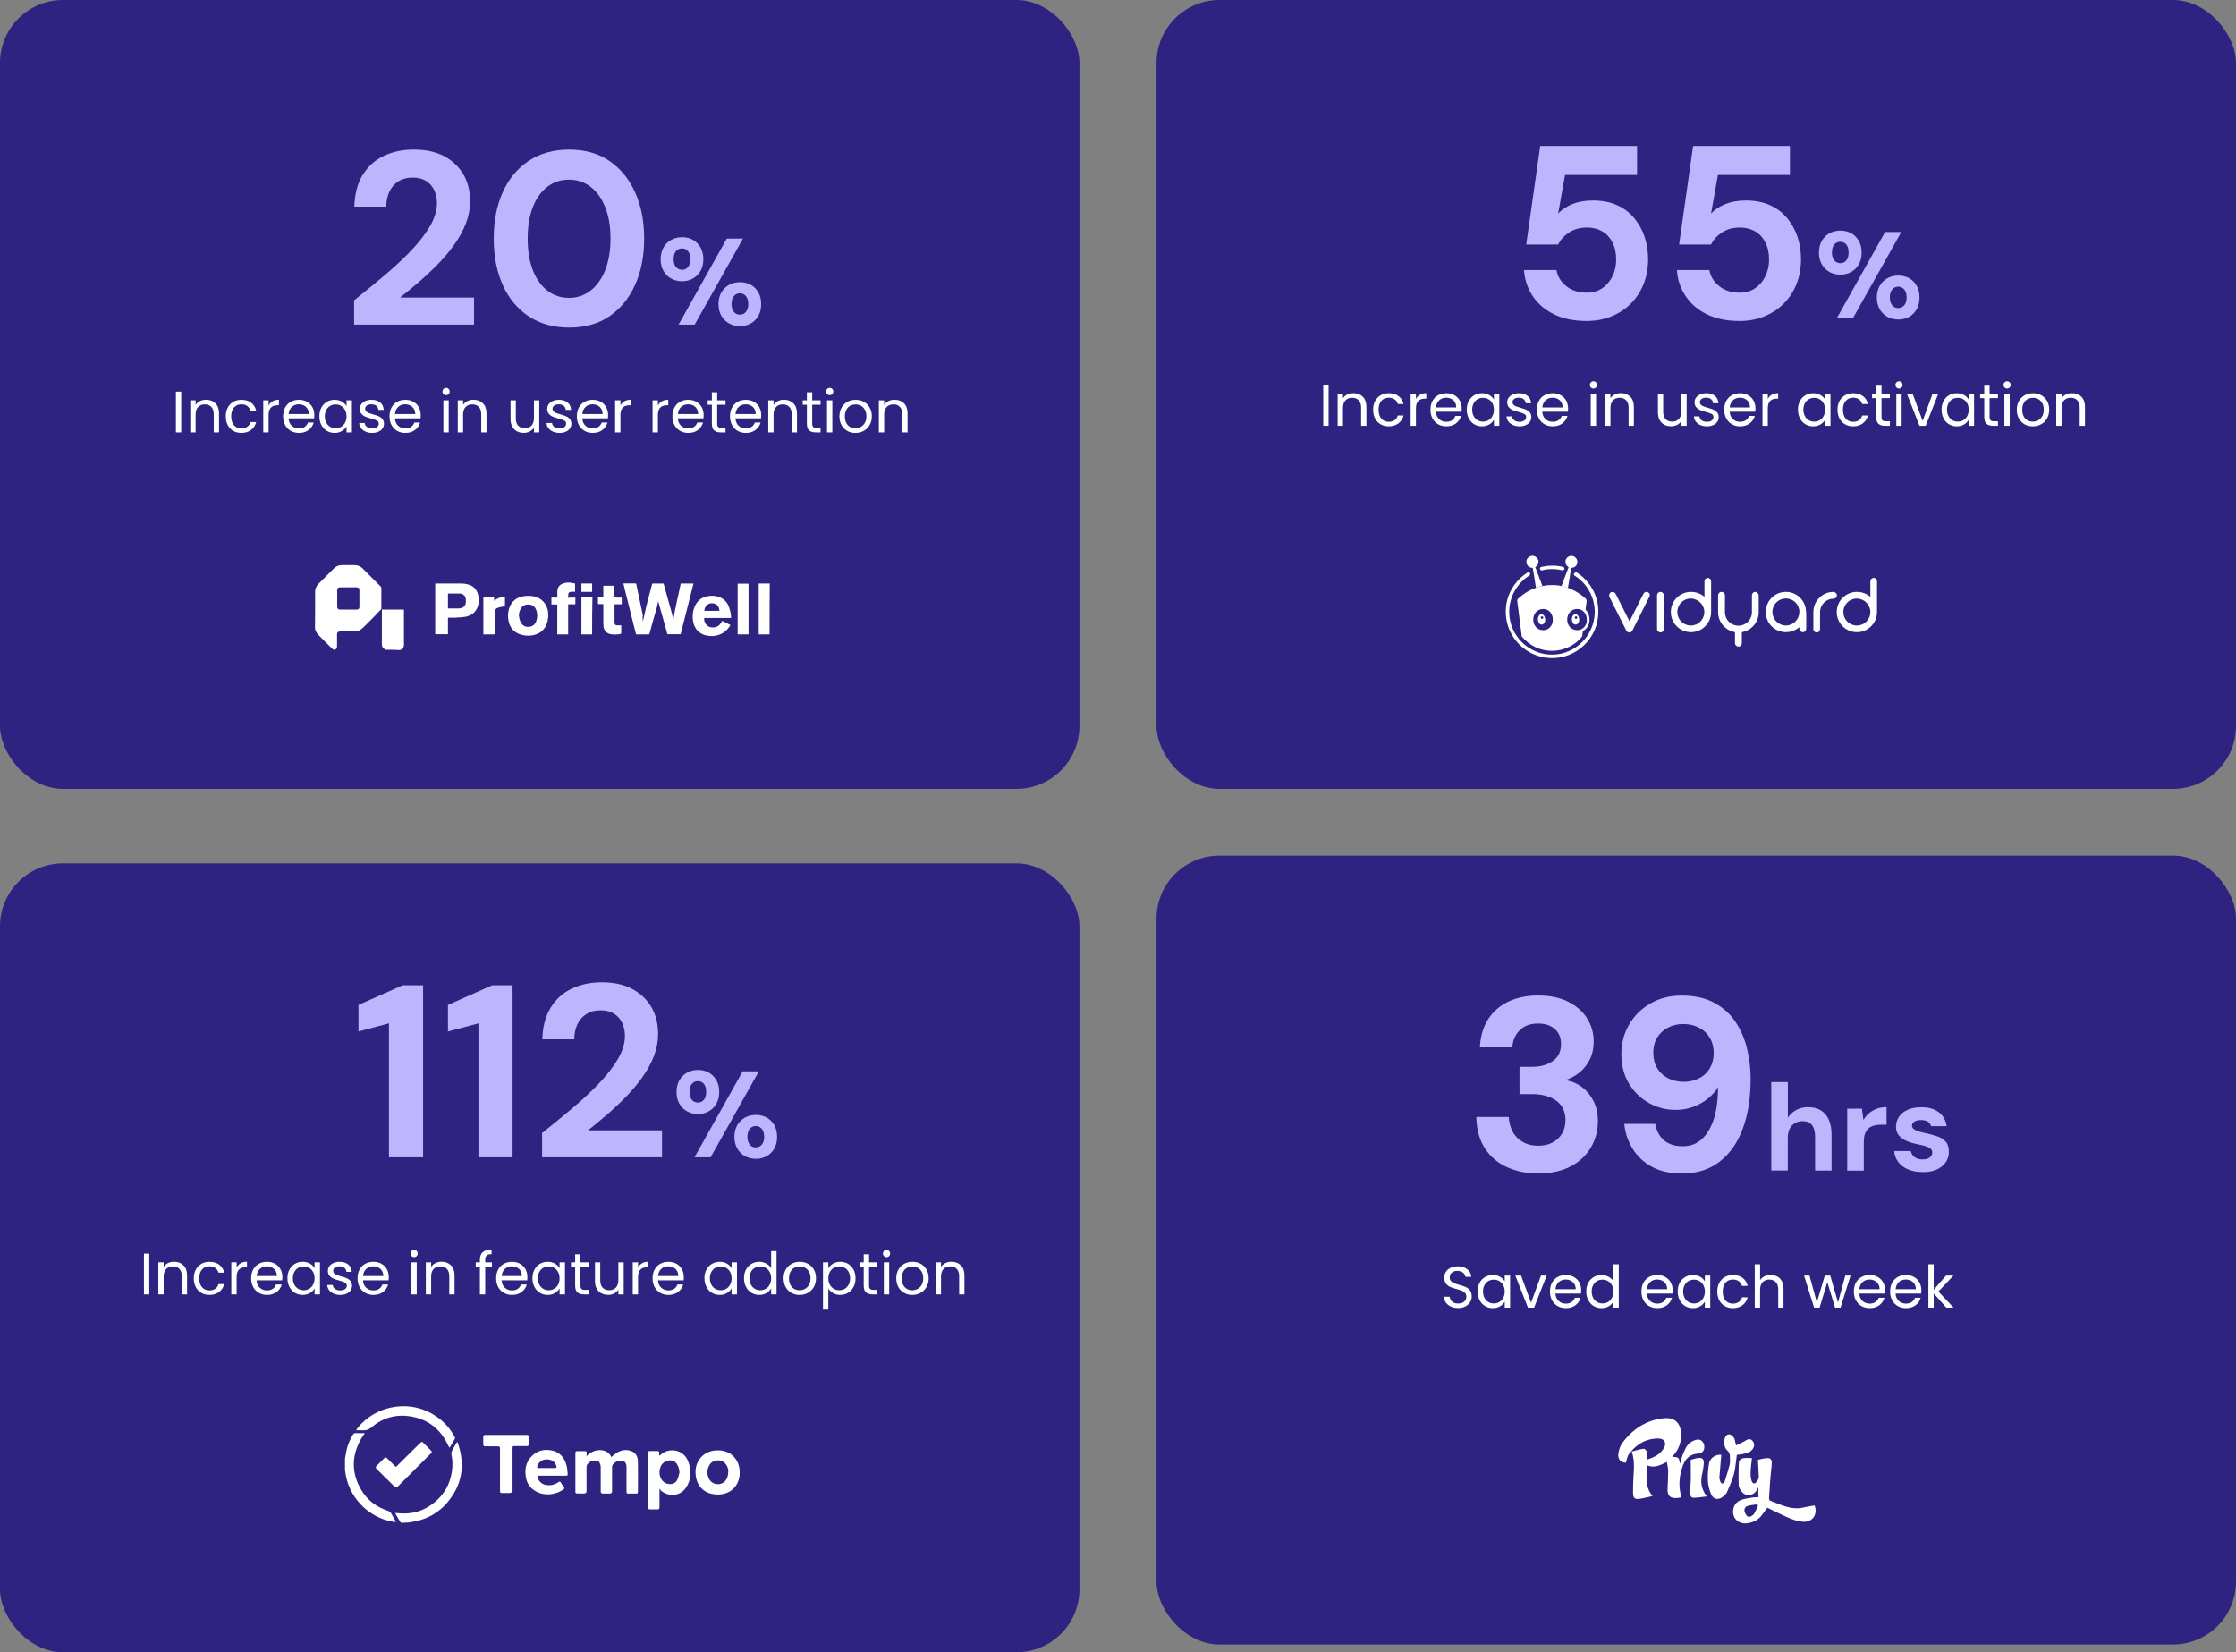 <?xml version="1.0" encoding="UTF-8"?><svg id="Layer_2" xmlns="http://www.w3.org/2000/svg" viewBox="0 0 764.24 564.7"><rect x="0" y="0" width="764.24" height="564.7" fill="#808080" stroke="none"/><defs><style>.cls-1{fill:#2e2380;}.cls-2{fill:#fff;}.cls-3{fill:#beb5ff;}</style></defs><g id="Layer_1-2"><rect class="cls-1" x="395.29" y="292.44" width="368.95" height="269.62" rx="21.53" ry="21.53"/><rect class="cls-1" x="395.29" width="368.95" height="269.62" rx="21.53" ry="21.53"/><rect class="cls-1" width="368.95" height="269.62" rx="21.53" ry="21.53"/><rect class="cls-1" y="295.09" width="368.95" height="269.62" rx="21.53" ry="21.53"/><path class="cls-3" d="M121.03,110.95v-8.32c3.58-2.86,7.07-5.71,10.46-8.57,3.39-2.86,6.43-5.7,9.12-8.53,2.69-2.83,4.82-5.59,6.38-8.28,1.57-2.69,2.35-5.29,2.35-7.81,0-1.57-.29-3.01-.88-4.33-.59-1.32-1.5-2.38-2.73-3.19-1.23-.81-2.8-1.22-4.71-1.22s-3.61.45-4.96,1.34c-1.34.9-2.35,2.09-3.02,3.57-.67,1.49-1.01,3.15-1.01,5h-10.92c.11-4.31,1.06-7.92,2.86-10.84,1.79-2.91,4.21-5.08,7.27-6.51,3.05-1.43,6.43-2.14,10.12-2.14,4.2,0,7.71.77,10.54,2.31,2.83,1.54,5,3.61,6.51,6.22,1.51,2.6,2.27,5.64,2.27,9.12,0,2.58-.48,5.1-1.43,7.56-.95,2.46-2.26,4.86-3.91,7.18-1.65,2.32-3.51,4.55-5.59,6.68-2.07,2.13-4.23,4.16-6.47,6.09-2.24,1.93-4.42,3.74-6.55,5.42h25.29v9.24h-41Z"/><path class="cls-3" d="M194.54,111.96c-5.38,0-10-1.29-13.86-3.86-3.86-2.58-6.82-6.15-8.86-10.71-2.04-4.56-3.07-9.84-3.07-15.84s1.02-11.27,3.07-15.84c2.04-4.56,5-8.13,8.86-10.71,3.87-2.58,8.49-3.87,13.86-3.87s9.96,1.29,13.74,3.87,6.71,6.15,8.78,10.71c2.07,4.57,3.11,9.84,3.11,15.84s-1.04,11.27-3.11,15.84c-2.07,4.57-5,8.14-8.78,10.71-3.78,2.58-8.36,3.86-13.74,3.86ZM194.46,101.8c2.8,0,5.26-.83,7.39-2.48,2.13-1.65,3.79-3.99,5-7.01,1.2-3.03,1.81-6.61,1.81-10.75s-.6-7.73-1.81-10.75c-1.21-3.02-2.87-5.35-5-6.97-2.13-1.62-4.59-2.44-7.39-2.44s-5.26.81-7.39,2.44c-2.13,1.62-3.78,3.95-4.96,6.97s-1.76,6.61-1.76,10.75.59,7.73,1.76,10.75c1.18,3.02,2.83,5.36,4.96,7.01,2.13,1.65,4.59,2.48,7.39,2.48Z"/><path class="cls-3" d="M233.11,96.12c-1.37,0-2.61-.31-3.72-.92s-1.98-1.48-2.62-2.6c-.64-1.12-.97-2.45-.97-3.99s.33-2.95.99-4.07,1.54-1.98,2.65-2.58c1.11-.6,2.35-.9,3.72-.9s2.6.31,3.68.92c1.08.62,1.94,1.48,2.58,2.58.64,1.11.97,2.46.97,4.05s-.32,2.87-.97,3.99-1.51,1.99-2.6,2.6c-1.09.62-2.32.92-3.7.92ZM233.11,92.22c.53,0,1.01-.14,1.45-.42.43-.28.77-.69,1.01-1.22.24-.53.36-1.2.36-2.02s-.12-1.48-.36-2.02c-.24-.53-.57-.94-1.01-1.22-.43-.28-.92-.42-1.45-.42s-1.02.14-1.47.42c-.45.28-.79.69-1.03,1.24-.24.55-.36,1.23-.36,2.04s.12,1.44.36,1.97c.24.53.58.94,1.03,1.22.45.28.94.42,1.47.42ZM231.93,110.95l16.47-29.4h5.54l-16.51,29.4h-5.5ZM252.93,111.46c-1.37,0-2.61-.3-3.72-.9-1.11-.6-1.99-1.47-2.65-2.6-.66-1.13-.99-2.47-.99-4.01s.33-2.91.99-4.03c.66-1.12,1.54-1.98,2.65-2.58s2.33-.9,3.68-.9,2.64.3,3.72.9c1.08.6,1.94,1.46,2.58,2.58.64,1.12.97,2.46.97,4.03s-.32,2.88-.97,4.01c-.64,1.13-1.51,2-2.6,2.6-1.09.6-2.31.9-3.65.9ZM252.85,107.55c.56,0,1.06-.14,1.49-.42.43-.28.78-.69,1.03-1.22.25-.53.38-1.19.38-1.97s-.13-1.49-.38-2.04c-.25-.55-.6-.96-1.03-1.24-.43-.28-.92-.42-1.45-.42s-1.02.14-1.45.42c-.43.28-.78.69-1.03,1.22s-.38,1.22-.38,2.06c0,.78.13,1.44.38,1.97.25.53.59.94,1.01,1.22.42.28.9.42,1.43.42Z"/><path class="cls-2" d="M61.94,133.85v13.94h-1.82v-13.94h1.82Z"/><path class="cls-2" d="M73.62,137.84c.83.81,1.24,1.97,1.24,3.49v6.46h-1.8v-6.2c0-1.09-.27-1.93-.82-2.51-.55-.58-1.29-.87-2.24-.87s-1.72.3-2.29.9c-.57.6-.85,1.47-.85,2.62v6.06h-1.82v-10.96h1.82v1.56c.36-.56.85-.99,1.47-1.3s1.3-.46,2.05-.46c1.33,0,2.41.4,3.24,1.21Z"/><path class="cls-2" d="M77.84,139.32c.45-.85,1.08-1.5,1.89-1.97.81-.47,1.73-.7,2.77-.7,1.35,0,2.46.33,3.33.98.87.65,1.45,1.56,1.73,2.72h-1.96c-.19-.67-.55-1.19-1.09-1.58s-1.21-.58-2.01-.58c-1.04,0-1.88.36-2.52,1.07-.64.71-.96,1.72-.96,3.03s.32,2.34.96,3.06c.64.72,1.48,1.08,2.52,1.08.8,0,1.47-.19,2-.56s.9-.91,1.1-1.6h1.96c-.29,1.12-.88,2.02-1.76,2.69-.88.67-1.98,1.01-3.3,1.01-1.04,0-1.96-.23-2.77-.7s-1.44-1.13-1.89-1.98-.68-1.85-.68-3,.23-2.12.68-2.97Z"/><path class="cls-2" d="M93.17,137.15c.59-.35,1.32-.52,2.17-.52v1.88h-.48c-2.04,0-3.06,1.11-3.06,3.32v5.96h-1.82v-10.96h1.82v1.78c.32-.63.78-1.11,1.37-1.46Z"/><path class="cls-2" d="M107.38,142.99h-8.76c.07,1.08.44,1.92,1.11,2.53.67.61,1.49.91,2.45.91.79,0,1.44-.18,1.97-.55.53-.37.9-.86,1.11-1.47h1.96c-.29,1.05-.88,1.91-1.76,2.57-.88.66-1.97.99-3.28.99-1.04,0-1.97-.23-2.79-.7-.82-.47-1.46-1.13-1.93-1.99-.47-.86-.7-1.86-.7-2.99s.23-2.13.68-2.98c.45-.85,1.09-1.51,1.91-1.97.82-.46,1.76-.69,2.83-.69s1.96.23,2.76.68,1.42,1.08,1.85,1.87c.43.79.65,1.69.65,2.69,0,.35-.02.71-.06,1.1ZM105.1,139.72c-.31-.5-.72-.88-1.25-1.14-.53-.26-1.11-.39-1.75-.39-.92,0-1.7.29-2.35.88s-1.02,1.4-1.11,2.44h6.92c0-.69-.15-1.29-.46-1.79Z"/><path class="cls-2" d="M109.84,139.32c.45-.85,1.08-1.5,1.87-1.97.79-.47,1.68-.7,2.65-.7s1.79.21,2.5.62c.71.41,1.23.93,1.58,1.56v-2h1.84v10.96h-1.84v-2.04c-.36.64-.9,1.17-1.61,1.59-.71.42-1.54.63-2.49.63s-1.85-.24-2.64-.72c-.79-.48-1.41-1.15-1.86-2.02-.45-.87-.68-1.85-.68-2.96s.23-2.1.68-2.95ZM117.94,140.13c-.33-.61-.78-1.08-1.35-1.41-.57-.33-1.19-.49-1.87-.49s-1.3.16-1.86.48c-.56.32-1.01.79-1.34,1.4s-.5,1.33-.5,2.16.17,1.57.5,2.19.78,1.09,1.34,1.42c.56.33,1.18.49,1.86.49s1.3-.16,1.87-.49c.57-.33,1.02-.8,1.35-1.42s.5-1.34.5-2.17-.17-1.55-.5-2.16Z"/><path class="cls-2" d="M124.98,147.54c-.67-.29-1.19-.69-1.58-1.2-.39-.51-.6-1.1-.64-1.77h1.88c.05.55.31.99.77,1.34s1.06.52,1.81.52c.69,0,1.24-.15,1.64-.46.4-.31.6-.69.6-1.16s-.21-.84-.64-1.07-1.09-.46-1.98-.69c-.81-.21-1.48-.43-1.99-.65-.51-.22-.95-.55-1.32-.98-.37-.43-.55-1-.55-1.71,0-.56.17-1.07.5-1.54.33-.47.81-.84,1.42-1.11.61-.27,1.31-.41,2.1-.41,1.21,0,2.19.31,2.94.92.75.61,1.15,1.45,1.2,2.52h-1.82c-.04-.57-.27-1.03-.69-1.38-.42-.35-.98-.52-1.69-.52-.65,0-1.17.14-1.56.42-.39.28-.58.65-.58,1.1,0,.36.12.66.35.89.23.23.53.42.88.56s.84.3,1.47.47c.79.21,1.43.42,1.92.63.49.21.92.52,1.27.93.35.41.54.95.55,1.62,0,.6-.17,1.14-.5,1.62-.33.48-.8.86-1.41,1.13-.61.27-1.3.41-2.09.41-.84,0-1.59-.14-2.26-.43Z"/><path class="cls-2" d="M143.74,142.99h-8.76c.07,1.08.44,1.92,1.11,2.53.67.61,1.49.91,2.45.91.79,0,1.44-.18,1.97-.55.53-.37.9-.86,1.11-1.47h1.96c-.29,1.05-.88,1.91-1.76,2.57-.88.66-1.97.99-3.28.99-1.04,0-1.97-.23-2.79-.7-.82-.47-1.46-1.13-1.93-1.99-.47-.86-.7-1.86-.7-2.99s.23-2.13.68-2.98c.45-.85,1.09-1.51,1.91-1.97.82-.46,1.76-.69,2.83-.69s1.96.23,2.76.68,1.42,1.08,1.85,1.87c.43.79.65,1.69.65,2.69,0,.35-.02.71-.06,1.1ZM141.46,139.72c-.31-.5-.72-.88-1.25-1.14-.53-.26-1.11-.39-1.75-.39-.92,0-1.7.29-2.35.88s-1.02,1.4-1.11,2.44h6.92c0-.69-.15-1.29-.46-1.79Z"/><path class="cls-2" d="M151.6,134.69c-.24-.24-.36-.53-.36-.88s.12-.64.36-.88c.24-.24.53-.36.88-.36s.62.12.85.36c.23.24.35.53.35.88s-.12.64-.35.88c-.23.24-.52.36-.85.36s-.64-.12-.88-.36ZM153.36,136.83v10.96h-1.82v-10.96h1.82Z"/><path class="cls-2" d="M165.04,137.84c.83.81,1.24,1.97,1.24,3.49v6.46h-1.8v-6.2c0-1.09-.27-1.93-.82-2.51-.55-.58-1.29-.87-2.24-.87s-1.72.3-2.29.9c-.57.6-.85,1.47-.85,2.62v6.06h-1.82v-10.96h1.82v1.56c.36-.56.85-.99,1.47-1.3s1.3-.46,2.05-.46c1.33,0,2.41.4,3.24,1.21Z"/><path class="cls-2" d="M184.32,136.83v10.96h-1.82v-1.62c-.35.56-.83,1-1.45,1.31-.62.31-1.3.47-2.05.47-.85,0-1.62-.18-2.3-.53-.68-.35-1.22-.88-1.61-1.59-.39-.71-.59-1.57-.59-2.58v-6.42h1.8v6.18c0,1.08.27,1.91.82,2.49s1.29.87,2.24.87,1.74-.3,2.3-.9c.56-.6.84-1.47.84-2.62v-6.02h1.82Z"/><path class="cls-2" d="M189.02,147.54c-.67-.29-1.19-.69-1.58-1.2-.39-.51-.6-1.1-.64-1.77h1.88c.05.55.31.99.77,1.34s1.06.52,1.81.52c.69,0,1.24-.15,1.64-.46.4-.31.6-.69.6-1.16s-.21-.84-.64-1.07-1.09-.46-1.98-.69c-.81-.21-1.48-.43-1.99-.65-.51-.22-.95-.55-1.32-.98-.37-.43-.55-1-.55-1.71,0-.56.17-1.07.5-1.54.33-.47.81-.84,1.42-1.11.61-.27,1.31-.41,2.1-.41,1.21,0,2.19.31,2.94.92.75.61,1.15,1.45,1.2,2.52h-1.82c-.04-.57-.27-1.03-.69-1.38-.42-.35-.98-.52-1.69-.52-.65,0-1.17.14-1.56.42-.39.28-.58.65-.58,1.1,0,.36.12.66.35.89.23.23.53.42.88.56s.84.3,1.47.47c.79.21,1.43.42,1.92.63.49.21.92.52,1.27.93.35.41.54.95.55,1.62,0,.6-.17,1.14-.5,1.62-.33.48-.8.86-1.41,1.13-.61.27-1.3.41-2.09.41-.84,0-1.59-.14-2.26-.43Z"/><path class="cls-2" d="M207.78,142.99h-8.76c.07,1.08.44,1.92,1.11,2.53.67.61,1.49.91,2.45.91.79,0,1.44-.18,1.97-.55.53-.37.9-.86,1.11-1.47h1.96c-.29,1.05-.88,1.91-1.76,2.57-.88.66-1.97.99-3.28.99-1.04,0-1.97-.23-2.79-.7-.82-.47-1.46-1.13-1.93-1.99-.47-.86-.7-1.86-.7-2.99s.23-2.13.68-2.98c.45-.85,1.09-1.51,1.91-1.97.82-.46,1.76-.69,2.83-.69s1.96.23,2.76.68,1.42,1.08,1.85,1.87c.43.79.65,1.69.65,2.69,0,.35-.02.71-.06,1.1ZM205.5,139.72c-.31-.5-.72-.88-1.25-1.14-.53-.26-1.11-.39-1.75-.39-.92,0-1.7.29-2.35.88s-1.02,1.4-1.11,2.44h6.92c0-.69-.15-1.29-.46-1.79Z"/><path class="cls-2" d="M213.43,137.15c.59-.35,1.32-.52,2.17-.52v1.88h-.48c-2.04,0-3.06,1.11-3.06,3.32v5.96h-1.82v-10.96h1.82v1.78c.32-.63.78-1.11,1.37-1.46Z"/><path class="cls-2" d="M226.23,137.15c.59-.35,1.32-.52,2.17-.52v1.88h-.48c-2.04,0-3.06,1.11-3.06,3.32v5.96h-1.82v-10.96h1.82v1.78c.32-.63.78-1.11,1.37-1.46Z"/><path class="cls-2" d="M240.44,142.99h-8.76c.07,1.08.44,1.92,1.11,2.53.67.61,1.49.91,2.45.91.79,0,1.44-.18,1.97-.55.53-.37.9-.86,1.11-1.47h1.96c-.29,1.05-.88,1.91-1.76,2.57-.88.66-1.97.99-3.28.99-1.04,0-1.97-.23-2.79-.7-.82-.47-1.46-1.13-1.93-1.99-.47-.86-.7-1.86-.7-2.99s.23-2.13.68-2.98c.45-.85,1.09-1.51,1.91-1.97.82-.46,1.76-.69,2.83-.69s1.96.23,2.76.68,1.42,1.08,1.85,1.87c.43.79.65,1.69.65,2.69,0,.35-.02.71-.06,1.1ZM238.16,139.72c-.31-.5-.72-.88-1.25-1.14-.53-.26-1.11-.39-1.75-.39-.92,0-1.7.29-2.35.88s-1.02,1.4-1.11,2.44h6.92c0-.69-.15-1.29-.46-1.79Z"/><path class="cls-2" d="M245.12,138.33v6.46c0,.53.11.91.34,1.13s.62.33,1.18.33h1.34v1.54h-1.64c-1.01,0-1.77-.23-2.28-.7s-.76-1.23-.76-2.3v-6.46h-1.42v-1.5h1.42v-2.76h1.82v2.76h2.86v1.5h-2.86Z"/><path class="cls-2" d="M260.12,142.99h-8.76c.07,1.08.44,1.92,1.11,2.53.67.61,1.49.91,2.45.91.79,0,1.44-.18,1.97-.55.53-.37.9-.86,1.11-1.47h1.96c-.29,1.05-.88,1.91-1.76,2.57-.88.66-1.97.99-3.28.99-1.04,0-1.97-.23-2.79-.7-.82-.47-1.46-1.13-1.93-1.99-.47-.86-.7-1.86-.7-2.99s.23-2.13.68-2.98c.45-.85,1.09-1.51,1.91-1.97.82-.46,1.76-.69,2.83-.69s1.96.23,2.76.68,1.42,1.08,1.85,1.87c.43.79.65,1.69.65,2.69,0,.35-.02.71-.06,1.1ZM257.84,139.72c-.31-.5-.72-.88-1.25-1.14-.53-.26-1.11-.39-1.75-.39-.92,0-1.7.29-2.35.88s-1.02,1.4-1.11,2.44h6.92c0-.69-.15-1.29-.46-1.79Z"/><path class="cls-2" d="M271.16,137.84c.83.81,1.24,1.97,1.24,3.49v6.46h-1.8v-6.2c0-1.09-.27-1.93-.82-2.51-.55-.58-1.29-.87-2.24-.87s-1.72.3-2.29.9c-.57.6-.85,1.47-.85,2.62v6.06h-1.82v-10.96h1.82v1.56c.36-.56.85-.99,1.47-1.3s1.3-.46,2.05-.46c1.33,0,2.41.4,3.24,1.21Z"/><path class="cls-2" d="M277.6,138.33v6.46c0,.53.11.91.34,1.13s.62.33,1.18.33h1.34v1.54h-1.64c-1.01,0-1.77-.23-2.28-.7s-.76-1.23-.76-2.3v-6.46h-1.42v-1.5h1.42v-2.76h1.82v2.76h2.86v1.5h-2.86Z"/><path class="cls-2" d="M282.72,134.69c-.24-.24-.36-.53-.36-.88s.12-.64.36-.88c.24-.24.53-.36.88-.36s.62.12.85.36c.23.24.35.53.35.88s-.12.64-.35.88c-.23.24-.52.36-.85.36s-.64-.12-.88-.36ZM284.48,136.83v10.96h-1.82v-10.96h1.82Z"/><path class="cls-2" d="M289.57,147.27c-.83-.47-1.49-1.13-1.96-1.99-.47-.86-.71-1.86-.71-2.99s.24-2.11.73-2.97c.49-.86,1.15-1.52,1.99-1.98s1.78-.69,2.82-.69,1.98.23,2.82.69,1.5,1.12,1.99,1.97c.49.85.73,1.85.73,2.98s-.25,2.13-.75,2.99c-.5.86-1.18,1.52-2.03,1.99-.85.47-1.8.7-2.84.7s-1.96-.23-2.79-.7ZM294.2,145.91c.57-.31,1.04-.77,1.39-1.38s.53-1.36.53-2.24-.17-1.63-.52-2.24-.8-1.07-1.36-1.37c-.56-.3-1.17-.45-1.82-.45s-1.28.15-1.83.45c-.55.3-1,.76-1.33,1.37s-.5,1.36-.5,2.24.16,1.65.49,2.26c.33.61.76,1.07,1.31,1.37s1.15.45,1.8.45,1.27-.15,1.84-.46Z"/><path class="cls-2" d="M308.96,137.84c.83.81,1.24,1.97,1.24,3.49v6.46h-1.8v-6.2c0-1.09-.27-1.93-.82-2.51-.55-.58-1.29-.87-2.24-.87s-1.72.3-2.29.9c-.57.6-.85,1.47-.85,2.62v6.06h-1.82v-10.96h1.82v1.56c.36-.56.85-.99,1.47-1.3s1.3-.46,2.05-.46c1.33,0,2.41.4,3.24,1.21Z"/><path class="cls-3" d="M132.94,395.56v-45.79l-10.42,2.77v-9.07l15.12-6.72h6.97v58.81h-11.68Z"/><path class="cls-3" d="M163.52,395.56v-45.79l-10.42,2.77v-9.07l15.12-6.72h6.97v58.81h-11.68Z"/><path class="cls-3" d="M185.28,395.56v-8.32c3.58-2.86,7.07-5.71,10.46-8.57,3.39-2.86,6.43-5.7,9.12-8.53,2.69-2.83,4.82-5.59,6.38-8.28,1.57-2.69,2.35-5.29,2.35-7.81,0-1.57-.29-3.01-.88-4.33-.59-1.32-1.5-2.38-2.73-3.19-1.23-.81-2.8-1.22-4.71-1.22s-3.61.45-4.96,1.34c-1.34.9-2.35,2.09-3.02,3.57-.67,1.49-1.01,3.15-1.01,5h-10.92c.11-4.31,1.06-7.92,2.86-10.84,1.79-2.91,4.21-5.08,7.27-6.51,3.05-1.43,6.43-2.14,10.12-2.14,4.2,0,7.71.77,10.54,2.31,2.83,1.54,5,3.61,6.51,6.22,1.51,2.6,2.27,5.64,2.27,9.12,0,2.58-.48,5.1-1.43,7.56-.95,2.46-2.26,4.86-3.91,7.18-1.65,2.32-3.51,4.55-5.59,6.68-2.07,2.13-4.23,4.16-6.47,6.09-2.24,1.93-4.42,3.74-6.55,5.42h25.29v9.24h-41Z"/><path class="cls-3" d="M238.54,380.74c-1.37,0-2.61-.31-3.72-.92s-1.98-1.48-2.62-2.6c-.64-1.12-.97-2.45-.97-3.99s.33-2.95.99-4.07,1.54-1.98,2.65-2.58c1.11-.6,2.35-.9,3.72-.9s2.6.31,3.68.92c1.08.62,1.94,1.48,2.58,2.58.64,1.11.97,2.46.97,4.05s-.32,2.87-.97,3.99-1.51,1.99-2.6,2.6c-1.09.62-2.32.92-3.7.92ZM238.54,376.83c.53,0,1.01-.14,1.45-.42.43-.28.77-.69,1.01-1.22.24-.53.36-1.2.36-2.02s-.12-1.48-.36-2.02c-.24-.53-.57-.94-1.01-1.22-.43-.28-.92-.42-1.45-.42s-1.02.14-1.47.42c-.45.28-.79.69-1.03,1.24-.24.55-.36,1.23-.36,2.04s.12,1.44.36,1.97c.24.53.58.94,1.03,1.22.45.28.94.42,1.47.42ZM237.36,395.56l16.47-29.4h5.54l-16.51,29.4h-5.5ZM258.37,396.07c-1.37,0-2.61-.3-3.72-.9-1.11-.6-1.99-1.47-2.65-2.6-.66-1.13-.99-2.47-.99-4.01s.33-2.91.99-4.03c.66-1.12,1.54-1.98,2.65-2.58s2.33-.9,3.68-.9,2.64.3,3.72.9c1.08.6,1.94,1.46,2.58,2.58.64,1.12.97,2.46.97,4.03s-.32,2.88-.97,4.01c-.64,1.13-1.51,2-2.6,2.6-1.09.6-2.31.9-3.65.9ZM258.28,392.16c.56,0,1.06-.14,1.49-.42.43-.28.78-.69,1.03-1.22.25-.53.38-1.19.38-1.97s-.13-1.49-.38-2.04c-.25-.55-.6-.96-1.03-1.24-.43-.28-.92-.42-1.45-.42s-1.02.14-1.45.42c-.43.28-.78.69-1.03,1.22s-.38,1.22-.38,2.06c0,.78.13,1.44.38,1.97.25.53.59.94,1.01,1.22.42.28.9.42,1.43.42Z"/><path class="cls-2" d="M51.02,428.46v13.94h-1.82v-13.94h1.82Z"/><path class="cls-2" d="M62.7,432.45c.83.81,1.24,1.97,1.24,3.49v6.46h-1.8v-6.2c0-1.09-.27-1.93-.82-2.51-.55-.58-1.29-.87-2.24-.87s-1.72.3-2.29.9c-.57.6-.85,1.47-.85,2.62v6.06h-1.82v-10.96h1.82v1.56c.36-.56.85-.99,1.47-1.3s1.3-.46,2.05-.46c1.33,0,2.41.4,3.24,1.21Z"/><path class="cls-2" d="M66.92,433.93c.45-.85,1.08-1.5,1.89-1.97.81-.47,1.73-.7,2.77-.7,1.35,0,2.46.33,3.33.98.87.65,1.45,1.56,1.73,2.72h-1.96c-.19-.67-.55-1.19-1.09-1.58s-1.21-.58-2.01-.58c-1.04,0-1.88.36-2.52,1.07-.64.71-.96,1.72-.96,3.03s.32,2.34.96,3.06c.64.72,1.48,1.08,2.52,1.08.8,0,1.47-.19,2-.56s.9-.91,1.1-1.6h1.96c-.29,1.12-.88,2.02-1.76,2.69-.88.67-1.98,1.01-3.3,1.01-1.04,0-1.96-.23-2.77-.7s-1.44-1.13-1.89-1.98-.68-1.85-.68-3,.23-2.12.68-2.97Z"/><path class="cls-2" d="M82.25,431.76c.59-.35,1.32-.52,2.17-.52v1.88h-.48c-2.04,0-3.06,1.11-3.06,3.32v5.96h-1.82v-10.96h1.82v1.78c.32-.63.78-1.11,1.37-1.46Z"/><path class="cls-2" d="M96.46,437.6h-8.76c.07,1.08.44,1.92,1.11,2.53.67.61,1.49.91,2.45.91.79,0,1.44-.18,1.97-.55.53-.37.9-.86,1.11-1.47h1.96c-.29,1.05-.88,1.91-1.76,2.57-.88.66-1.97.99-3.28.99-1.04,0-1.97-.23-2.79-.7-.82-.47-1.46-1.13-1.93-1.99-.47-.86-.7-1.86-.7-2.99s.23-2.13.68-2.98c.45-.85,1.09-1.51,1.91-1.97.82-.46,1.76-.69,2.83-.69s1.96.23,2.76.68,1.42,1.08,1.85,1.87c.43.79.65,1.69.65,2.69,0,.35-.02.71-.06,1.1ZM94.18,434.33c-.31-.5-.72-.88-1.25-1.14-.53-.26-1.11-.39-1.75-.39-.92,0-1.7.29-2.35.88s-1.02,1.4-1.11,2.44h6.92c0-.69-.15-1.29-.46-1.79Z"/><path class="cls-2" d="M98.92,433.93c.45-.85,1.08-1.5,1.87-1.97.79-.47,1.68-.7,2.65-.7s1.79.21,2.5.62c.71.41,1.23.93,1.58,1.56v-2h1.84v10.96h-1.84v-2.04c-.36.64-.9,1.17-1.61,1.59-.71.42-1.54.63-2.49.63s-1.85-.24-2.64-.72c-.79-.48-1.41-1.15-1.86-2.02-.45-.87-.68-1.85-.68-2.96s.23-2.1.68-2.95ZM107.02,434.74c-.33-.61-.78-1.08-1.35-1.41-.57-.33-1.19-.49-1.87-.49s-1.3.16-1.86.48c-.56.32-1.01.79-1.34,1.4s-.5,1.33-.5,2.16.17,1.57.5,2.19.78,1.09,1.34,1.42c.56.33,1.18.49,1.86.49s1.3-.16,1.87-.49c.57-.33,1.02-.8,1.35-1.42s.5-1.34.5-2.17-.17-1.55-.5-2.16Z"/><path class="cls-2" d="M114.06,442.15c-.67-.29-1.19-.69-1.58-1.2-.39-.51-.6-1.1-.64-1.77h1.88c.05.55.31.99.77,1.34s1.06.52,1.81.52c.69,0,1.24-.15,1.64-.46.4-.31.6-.69.6-1.16s-.21-.84-.64-1.07-1.09-.46-1.98-.69c-.81-.21-1.48-.43-1.99-.65-.51-.22-.95-.55-1.32-.98-.37-.43-.55-1-.55-1.71,0-.56.17-1.07.5-1.54.33-.47.81-.84,1.42-1.11.61-.27,1.31-.41,2.1-.41,1.21,0,2.19.31,2.94.92.75.61,1.15,1.45,1.2,2.52h-1.82c-.04-.57-.27-1.03-.69-1.38-.42-.35-.98-.52-1.69-.52-.65,0-1.17.14-1.56.42-.39.28-.58.65-.58,1.1,0,.36.12.66.35.89.23.23.53.42.88.56s.84.3,1.47.47c.79.21,1.43.42,1.92.63.49.21.92.52,1.27.93.35.41.54.95.55,1.62,0,.6-.17,1.14-.5,1.62-.33.48-.8.86-1.41,1.13-.61.27-1.3.41-2.09.41-.84,0-1.59-.14-2.26-.43Z"/><path class="cls-2" d="M132.82,437.6h-8.76c.07,1.08.44,1.92,1.11,2.53.67.61,1.49.91,2.45.91.79,0,1.44-.18,1.97-.55.53-.37.9-.86,1.11-1.47h1.96c-.29,1.05-.88,1.91-1.76,2.57-.88.66-1.97.99-3.28.99-1.04,0-1.97-.23-2.79-.7-.82-.47-1.46-1.13-1.93-1.99-.47-.86-.7-1.86-.7-2.99s.23-2.13.68-2.98c.45-.85,1.09-1.51,1.91-1.97.82-.46,1.76-.69,2.83-.69s1.96.23,2.76.68,1.42,1.08,1.85,1.87c.43.79.65,1.69.65,2.69,0,.35-.02.71-.06,1.1ZM130.54,434.33c-.31-.5-.72-.88-1.25-1.14-.53-.26-1.11-.39-1.75-.39-.92,0-1.7.29-2.35.88s-1.02,1.4-1.11,2.44h6.92c0-.69-.15-1.29-.46-1.79Z"/><path class="cls-2" d="M140.68,429.3c-.24-.24-.36-.53-.36-.88s.12-.64.36-.88c.24-.24.53-.36.88-.36s.62.12.85.36c.23.24.35.53.35.88s-.12.64-.35.88c-.23.24-.52.36-.85.36s-.64-.12-.88-.36ZM142.44,431.44v10.96h-1.82v-10.96h1.82Z"/><path class="cls-2" d="M154.12,432.45c.83.81,1.24,1.97,1.24,3.49v6.46h-1.8v-6.2c0-1.09-.27-1.93-.82-2.51-.55-.58-1.29-.87-2.24-.87s-1.72.3-2.29.9c-.57.6-.85,1.47-.85,2.62v6.06h-1.82v-10.96h1.82v1.56c.36-.56.85-.99,1.47-1.3s1.3-.46,2.05-.46c1.33,0,2.41.4,3.24,1.21Z"/><path class="cls-2" d="M168.14,432.94h-2.3v9.46h-1.82v-9.46h-1.42v-1.5h1.42v-.78c0-1.23.32-2.12.95-2.69.63-.57,1.65-.85,3.05-.85v1.52c-.8,0-1.36.16-1.69.47-.33.31-.49.83-.49,1.55v.78h2.3v1.5Z"/><path class="cls-2" d="M180.2,437.6h-8.76c.07,1.08.44,1.92,1.11,2.53.67.61,1.49.91,2.45.91.79,0,1.44-.18,1.97-.55.53-.37.9-.86,1.11-1.47h1.96c-.29,1.05-.88,1.91-1.76,2.57-.88.66-1.97.99-3.28.99-1.04,0-1.97-.23-2.79-.7-.82-.47-1.46-1.13-1.93-1.99-.47-.86-.7-1.86-.7-2.99s.23-2.13.68-2.98c.45-.85,1.09-1.51,1.91-1.97.82-.46,1.76-.69,2.83-.69s1.96.23,2.76.68,1.42,1.08,1.85,1.87c.43.79.65,1.69.65,2.69,0,.35-.02.71-.06,1.1ZM177.92,434.33c-.31-.5-.72-.88-1.25-1.14-.53-.26-1.11-.39-1.75-.39-.92,0-1.7.29-2.35.88s-1.02,1.4-1.11,2.44h6.92c0-.69-.15-1.29-.46-1.79Z"/><path class="cls-2" d="M182.66,433.93c.45-.85,1.08-1.5,1.87-1.97.79-.47,1.68-.7,2.65-.7s1.79.21,2.5.62c.71.41,1.23.93,1.58,1.56v-2h1.84v10.96h-1.84v-2.04c-.36.64-.9,1.17-1.61,1.59-.71.42-1.54.63-2.49.63s-1.85-.24-2.64-.72c-.79-.48-1.41-1.15-1.86-2.02-.45-.87-.68-1.85-.68-2.96s.23-2.1.68-2.95ZM190.75,434.74c-.33-.61-.78-1.08-1.35-1.41-.57-.33-1.19-.49-1.87-.49s-1.3.16-1.86.48c-.56.32-1.01.79-1.34,1.4s-.5,1.33-.5,2.16.17,1.57.5,2.19.78,1.09,1.34,1.42c.56.33,1.18.49,1.86.49s1.3-.16,1.87-.49c.57-.33,1.02-.8,1.35-1.42s.5-1.34.5-2.17-.17-1.55-.5-2.16Z"/><path class="cls-2" d="M198.4,432.94v6.46c0,.53.11.91.34,1.13s.62.33,1.18.33h1.34v1.54h-1.64c-1.01,0-1.77-.23-2.28-.7s-.76-1.23-.76-2.3v-6.46h-1.42v-1.5h1.42v-2.76h1.82v2.76h2.86v1.5h-2.86Z"/><path class="cls-2" d="M213.17,431.44v10.96h-1.82v-1.62c-.35.56-.83,1-1.45,1.31-.62.31-1.3.47-2.05.47-.85,0-1.62-.18-2.3-.53-.68-.35-1.22-.88-1.61-1.59-.39-.71-.59-1.57-.59-2.58v-6.42h1.8v6.18c0,1.08.27,1.91.82,2.49s1.29.87,2.24.87,1.74-.3,2.3-.9c.56-.6.84-1.47.84-2.62v-6.02h1.82Z"/><path class="cls-2" d="M219.45,431.76c.59-.35,1.32-.52,2.17-.52v1.88h-.48c-2.04,0-3.06,1.11-3.06,3.32v5.96h-1.82v-10.96h1.82v1.78c.32-.63.78-1.11,1.37-1.46Z"/><path class="cls-2" d="M233.66,437.6h-8.76c.07,1.08.44,1.92,1.11,2.53.67.61,1.49.91,2.45.91.79,0,1.44-.18,1.97-.55.53-.37.9-.86,1.11-1.47h1.96c-.29,1.05-.88,1.91-1.76,2.57-.88.66-1.97.99-3.28.99-1.04,0-1.97-.23-2.79-.7-.82-.47-1.46-1.13-1.93-1.99-.47-.86-.7-1.86-.7-2.99s.23-2.13.68-2.98c.45-.85,1.09-1.51,1.91-1.97.82-.46,1.76-.69,2.83-.69s1.96.23,2.76.68,1.42,1.08,1.85,1.87c.43.79.65,1.69.65,2.69,0,.35-.02.71-.06,1.1ZM231.37,434.33c-.31-.5-.72-.88-1.25-1.14-.53-.26-1.11-.39-1.75-.39-.92,0-1.7.29-2.35.88s-1.02,1.4-1.11,2.44h6.92c0-.69-.15-1.29-.46-1.79Z"/><path class="cls-2" d="M241.45,433.93c.45-.85,1.08-1.5,1.87-1.97.79-.47,1.68-.7,2.65-.7s1.79.21,2.5.62c.71.41,1.23.93,1.58,1.56v-2h1.84v10.96h-1.84v-2.04c-.36.64-.9,1.17-1.61,1.59-.71.42-1.54.63-2.49.63s-1.85-.24-2.64-.72c-.79-.48-1.41-1.15-1.86-2.02-.45-.87-.68-1.85-.68-2.96s.23-2.1.68-2.95ZM249.55,434.74c-.33-.61-.78-1.08-1.35-1.41-.57-.33-1.19-.49-1.87-.49s-1.3.16-1.86.48c-.56.32-1.01.79-1.34,1.4s-.5,1.33-.5,2.16.17,1.57.5,2.19.78,1.09,1.34,1.42c.56.33,1.18.49,1.86.49s1.3-.16,1.87-.49c.57-.33,1.02-.8,1.35-1.42s.5-1.34.5-2.17-.17-1.55-.5-2.16Z"/><path class="cls-2" d="M254.97,433.93c.45-.85,1.08-1.5,1.87-1.97.79-.47,1.68-.7,2.67-.7.85,0,1.65.2,2.38.59s1.29.91,1.68,1.55v-5.8h1.84v14.8h-1.84v-2.06c-.36.65-.89,1.19-1.6,1.61-.71.42-1.53.63-2.48.63s-1.86-.24-2.65-.72c-.79-.48-1.42-1.15-1.87-2.02-.45-.87-.68-1.85-.68-2.96s.23-2.1.68-2.95ZM263.07,434.74c-.33-.61-.78-1.08-1.35-1.41-.57-.33-1.19-.49-1.87-.49s-1.3.16-1.86.48c-.56.32-1.01.79-1.34,1.4s-.5,1.33-.5,2.16.17,1.57.5,2.19.78,1.09,1.34,1.42c.56.33,1.18.49,1.86.49s1.3-.16,1.87-.49c.57-.33,1.02-.8,1.35-1.42s.5-1.34.5-2.17-.17-1.55-.5-2.16Z"/><path class="cls-2" d="M270.49,441.88c-.83-.47-1.49-1.13-1.96-1.99-.47-.86-.71-1.86-.71-2.99s.24-2.11.73-2.97c.49-.86,1.15-1.52,1.99-1.98s1.78-.69,2.82-.69,1.98.23,2.82.69,1.5,1.12,1.99,1.97c.49.85.73,1.85.73,2.98s-.25,2.13-.75,2.99c-.5.86-1.18,1.52-2.03,1.99-.85.47-1.8.7-2.84.7s-1.96-.23-2.79-.7ZM275.11,440.52c.57-.31,1.04-.77,1.39-1.38s.53-1.36.53-2.24-.17-1.63-.52-2.24-.8-1.07-1.36-1.37c-.56-.3-1.17-.45-1.82-.45s-1.28.15-1.83.45c-.55.3-1,.76-1.33,1.37s-.5,1.36-.5,2.24.16,1.65.49,2.26c.33.61.76,1.07,1.31,1.37s1.15.45,1.8.45,1.27-.15,1.84-.46Z"/><path class="cls-2" d="M284.72,431.89c.71-.42,1.54-.63,2.49-.63s1.86.23,2.65.7c.79.47,1.42,1.12,1.87,1.97.45.85.68,1.83.68,2.95s-.23,2.09-.68,2.96c-.45.87-1.08,1.54-1.87,2.02-.79.48-1.68.72-2.65.72s-1.76-.21-2.47-.63c-.71-.42-1.26-.94-1.63-1.57v7.22h-1.82v-16.16h1.82v2.02c.36-.63.9-1.15,1.61-1.57ZM290.05,434.72c-.33-.61-.78-1.08-1.35-1.4-.57-.32-1.19-.48-1.87-.48s-1.28.16-1.85.49c-.57.33-1.02.8-1.36,1.42-.34.62-.51,1.34-.51,2.15s.17,1.55.51,2.17.79,1.09,1.36,1.42c.57.33,1.18.49,1.85.49s1.3-.16,1.87-.49c.57-.33,1.02-.8,1.35-1.42s.5-1.35.5-2.19-.17-1.55-.5-2.16Z"/><path class="cls-2" d="M297.03,432.94v6.46c0,.53.11.91.34,1.13s.62.33,1.18.33h1.34v1.54h-1.64c-1.01,0-1.77-.23-2.28-.7s-.76-1.23-.76-2.3v-6.46h-1.42v-1.5h1.42v-2.76h1.82v2.76h2.86v1.5h-2.86Z"/><path class="cls-2" d="M302.15,429.3c-.24-.24-.36-.53-.36-.88s.12-.64.36-.88c.24-.24.53-.36.88-.36s.62.12.85.36c.23.24.35.53.35.88s-.12.64-.35.88c-.23.24-.52.36-.85.36s-.64-.12-.88-.36ZM303.91,431.44v10.96h-1.82v-10.96h1.82Z"/><path class="cls-2" d="M309,441.88c-.83-.47-1.49-1.13-1.96-1.99-.47-.86-.71-1.86-.71-2.99s.24-2.11.73-2.97c.49-.86,1.15-1.52,1.99-1.98s1.78-.69,2.82-.69,1.98.23,2.82.69,1.5,1.12,1.99,1.97c.49.85.73,1.85.73,2.98s-.25,2.13-.75,2.99c-.5.86-1.18,1.52-2.03,1.99-.85.47-1.8.7-2.84.7s-1.96-.23-2.79-.7ZM313.63,440.52c.57-.31,1.04-.77,1.39-1.38s.53-1.36.53-2.24-.17-1.63-.52-2.24-.8-1.07-1.36-1.37c-.56-.3-1.17-.45-1.82-.45s-1.28.15-1.83.45c-.55.3-1,.76-1.33,1.37s-.5,1.36-.5,2.24.16,1.65.49,2.26c.33.61.76,1.07,1.31,1.37s1.15.45,1.8.45,1.27-.15,1.84-.46Z"/><path class="cls-2" d="M328.39,432.45c.83.81,1.24,1.97,1.24,3.49v6.46h-1.8v-6.2c0-1.09-.27-1.93-.82-2.51-.55-.58-1.29-.87-2.24-.87s-1.72.3-2.29.9c-.57.6-.85,1.47-.85,2.62v6.06h-1.82v-10.96h1.82v1.56c.36-.56.85-.99,1.47-1.3s1.3-.46,2.05-.46c1.33,0,2.41.4,3.24,1.21Z"/><path class="cls-3" d="M542.31,109.7c-4.37,0-8.09-.76-11.17-2.27-3.08-1.51-5.5-3.58-7.27-6.22-1.76-2.63-2.76-5.6-2.98-8.91h11.09c.39,2.18,1.51,4.02,3.36,5.5,1.85,1.49,4.17,2.23,6.97,2.23,2.02,0,3.77-.49,5.25-1.47,1.48-.98,2.66-2.34,3.53-4.07.87-1.74,1.3-3.67,1.3-5.8,0-2.24-.43-4.2-1.3-5.88-.87-1.68-2.04-2.94-3.53-3.78-1.48-.84-3.21-1.26-5.17-1.26-2.35,0-4.38.56-6.09,1.68-1.71,1.12-2.96,2.49-3.74,4.12h-10.92l4.79-33.69h33.1v9.91h-24.62l-2.35,13.19c1.23-1.34,2.86-2.42,4.87-3.23,2.02-.81,4.34-1.22,6.97-1.22,3.19,0,5.96.53,8.32,1.6,2.35,1.06,4.31,2.55,5.88,4.45,1.57,1.91,2.74,4.05,3.53,6.43.78,2.38,1.18,4.89,1.18,7.52,0,3.14-.52,5.99-1.55,8.57-1.04,2.58-2.49,4.8-4.37,6.68-1.88,1.88-4.1,3.33-6.68,4.37-2.58,1.04-5.38,1.55-8.4,1.55Z"/><path class="cls-3" d="M594.57,109.7c-4.37,0-8.09-.76-11.17-2.27-3.08-1.51-5.5-3.58-7.27-6.22-1.76-2.63-2.76-5.6-2.98-8.91h11.09c.39,2.18,1.51,4.02,3.36,5.5,1.85,1.49,4.17,2.23,6.97,2.23,2.02,0,3.77-.49,5.25-1.47,1.48-.98,2.66-2.34,3.53-4.07.87-1.74,1.3-3.67,1.3-5.8,0-2.24-.43-4.2-1.3-5.88-.87-1.68-2.04-2.94-3.53-3.78-1.48-.84-3.21-1.26-5.17-1.26-2.35,0-4.38.56-6.09,1.68-1.71,1.12-2.96,2.49-3.74,4.12h-10.92l4.79-33.69h33.1v9.91h-24.62l-2.35,13.19c1.23-1.34,2.86-2.42,4.87-3.23,2.02-.81,4.34-1.22,6.97-1.22,3.19,0,5.96.53,8.32,1.6,2.35,1.06,4.31,2.55,5.88,4.45,1.57,1.91,2.74,4.05,3.53,6.43.78,2.38,1.18,4.89,1.18,7.52,0,3.14-.52,5.99-1.55,8.57-1.04,2.58-2.49,4.8-4.37,6.68-1.88,1.88-4.1,3.33-6.68,4.37-2.58,1.04-5.38,1.55-8.4,1.55Z"/><path class="cls-3" d="M629.01,93.87c-1.37,0-2.61-.31-3.72-.92s-1.98-1.48-2.62-2.6c-.64-1.12-.97-2.45-.97-3.99s.33-2.95.99-4.07,1.54-1.98,2.65-2.58c1.11-.6,2.35-.9,3.72-.9s2.6.31,3.68.92c1.08.62,1.94,1.48,2.58,2.58.64,1.11.97,2.46.97,4.05s-.32,2.87-.97,3.99-1.51,1.99-2.6,2.6c-1.09.62-2.32.92-3.7.92ZM629.01,89.96c.53,0,1.01-.14,1.45-.42.43-.28.77-.69,1.01-1.22.24-.53.36-1.2.36-2.02s-.12-1.48-.36-2.02c-.24-.53-.57-.94-1.01-1.22-.43-.28-.92-.42-1.45-.42s-1.02.14-1.47.42c-.45.28-.79.69-1.03,1.24-.24.55-.36,1.23-.36,2.04s.12,1.44.36,1.97c.24.53.58.94,1.03,1.22.45.28.94.42,1.47.42ZM627.84,108.69l16.47-29.4h5.54l-16.51,29.4h-5.5ZM648.84,109.2c-1.37,0-2.61-.3-3.72-.9-1.11-.6-1.99-1.47-2.65-2.6-.66-1.13-.99-2.47-.99-4.01s.33-2.91.99-4.03c.66-1.12,1.54-1.98,2.65-2.58s2.33-.9,3.68-.9,2.64.3,3.72.9c1.08.6,1.94,1.46,2.58,2.58.64,1.12.97,2.46.97,4.03s-.32,2.88-.97,4.01c-.64,1.13-1.51,2-2.6,2.6-1.09.6-2.31.9-3.65.9ZM648.76,105.29c.56,0,1.06-.14,1.49-.42.43-.28.78-.69,1.03-1.22.25-.53.38-1.19.38-1.97s-.13-1.49-.38-2.04c-.25-.55-.6-.96-1.03-1.24-.43-.28-.92-.42-1.45-.42s-1.02.14-1.45.42c-.43.28-.78.69-1.03,1.22s-.38,1.22-.38,2.06c0,.78.13,1.44.38,1.97.25.53.59.94,1.01,1.22.42.28.9.42,1.43.42Z"/><path class="cls-2" d="M454.1,131.59v13.94h-1.82v-13.94h1.82Z"/><path class="cls-2" d="M465.78,135.58c.83.81,1.24,1.97,1.24,3.49v6.46h-1.8v-6.2c0-1.09-.27-1.93-.82-2.51-.55-.58-1.29-.87-2.24-.87s-1.72.3-2.29.9c-.57.6-.85,1.47-.85,2.62v6.06h-1.82v-10.96h1.82v1.56c.36-.56.85-.99,1.47-1.3s1.3-.46,2.05-.46c1.33,0,2.41.4,3.24,1.21Z"/><path class="cls-2" d="M470,137.06c.45-.85,1.08-1.5,1.89-1.97.81-.46,1.73-.7,2.77-.7,1.35,0,2.46.33,3.33.98.87.65,1.45,1.56,1.73,2.72h-1.96c-.19-.67-.55-1.19-1.09-1.58s-1.21-.58-2.01-.58c-1.04,0-1.88.36-2.52,1.07-.64.71-.96,1.72-.96,3.03s.32,2.34.96,3.06c.64.72,1.48,1.08,2.52,1.08.8,0,1.47-.19,2-.56s.9-.91,1.1-1.6h1.96c-.29,1.12-.88,2.02-1.76,2.69s-1.98,1.01-3.3,1.01c-1.04,0-1.96-.23-2.77-.7s-1.44-1.13-1.89-1.98-.68-1.85-.68-3,.23-2.12.68-2.97Z"/><path class="cls-2" d="M485.33,134.89c.59-.35,1.32-.52,2.17-.52v1.88h-.48c-2.04,0-3.06,1.11-3.06,3.32v5.96h-1.82v-10.96h1.82v1.78c.32-.63.78-1.11,1.37-1.46Z"/><path class="cls-2" d="M499.54,140.73h-8.76c.07,1.08.44,1.92,1.11,2.53.67.61,1.49.91,2.45.91.79,0,1.44-.18,1.97-.55.53-.37.9-.86,1.11-1.47h1.96c-.29,1.05-.88,1.91-1.76,2.57-.88.66-1.97.99-3.28.99-1.04,0-1.97-.23-2.79-.7-.82-.47-1.46-1.13-1.93-1.99-.47-.86-.7-1.86-.7-2.99s.23-2.13.68-2.98,1.09-1.51,1.91-1.97c.82-.46,1.76-.69,2.83-.69s1.96.23,2.76.68,1.42,1.08,1.85,1.87c.43.79.65,1.69.65,2.69,0,.35-.02.71-.06,1.1ZM497.26,137.46c-.31-.5-.72-.88-1.25-1.14-.53-.26-1.11-.39-1.75-.39-.92,0-1.7.29-2.35.88-.65.59-1.02,1.4-1.11,2.44h6.92c0-.69-.15-1.29-.46-1.79Z"/><path class="cls-2" d="M502,137.06c.45-.85,1.08-1.5,1.87-1.97.79-.46,1.68-.7,2.65-.7s1.79.21,2.5.62c.71.41,1.23.93,1.58,1.56v-2h1.84v10.96h-1.84v-2.04c-.36.64-.9,1.17-1.61,1.59-.71.42-1.54.63-2.49.63s-1.85-.24-2.64-.72c-.79-.48-1.41-1.15-1.86-2.02s-.68-1.85-.68-2.96.23-2.1.68-2.95ZM510.1,137.87c-.33-.61-.78-1.08-1.35-1.41-.57-.33-1.19-.49-1.87-.49s-1.3.16-1.86.48c-.56.32-1.01.79-1.34,1.4s-.5,1.33-.5,2.16.17,1.57.5,2.19c.33.62.78,1.09,1.34,1.42.56.33,1.18.49,1.86.49s1.3-.16,1.87-.49c.57-.33,1.02-.8,1.35-1.42.33-.62.5-1.34.5-2.17s-.17-1.55-.5-2.16Z"/><path class="cls-2" d="M517.14,145.28c-.67-.29-1.19-.69-1.58-1.2-.39-.51-.6-1.1-.64-1.77h1.88c.05.55.31.99.77,1.34.46.35,1.06.52,1.81.52.69,0,1.24-.15,1.64-.46s.6-.69.6-1.16-.21-.84-.64-1.07c-.43-.23-1.09-.46-1.98-.69-.81-.21-1.48-.43-1.99-.65-.51-.22-.95-.55-1.32-.98-.37-.43-.55-1-.55-1.71,0-.56.17-1.07.5-1.54.33-.47.81-.84,1.42-1.11s1.31-.41,2.1-.41c1.21,0,2.19.31,2.94.92.75.61,1.15,1.45,1.2,2.52h-1.82c-.04-.57-.27-1.03-.69-1.38-.42-.35-.98-.52-1.69-.52-.65,0-1.17.14-1.56.42-.39.28-.58.65-.58,1.1,0,.36.12.66.35.89.23.23.53.42.88.56.35.14.84.3,1.47.47.79.21,1.43.42,1.92.63.49.21.92.52,1.27.93.35.41.54.95.55,1.62,0,.6-.17,1.14-.5,1.62-.33.48-.8.86-1.41,1.13s-1.3.41-2.09.41c-.84,0-1.59-.14-2.26-.43Z"/><path class="cls-2" d="M535.9,140.73h-8.76c.07,1.08.44,1.92,1.11,2.53.67.61,1.49.91,2.45.91.79,0,1.44-.18,1.97-.55.53-.37.9-.86,1.11-1.47h1.96c-.29,1.05-.88,1.91-1.76,2.57-.88.66-1.97.99-3.28.99-1.04,0-1.97-.23-2.79-.7-.82-.47-1.46-1.13-1.93-1.99-.47-.86-.7-1.86-.7-2.99s.23-2.13.68-2.98,1.09-1.51,1.91-1.97c.82-.46,1.76-.69,2.83-.69s1.96.23,2.76.68,1.42,1.08,1.85,1.87c.43.79.65,1.69.65,2.69,0,.35-.02.71-.06,1.1ZM533.62,137.46c-.31-.5-.72-.88-1.25-1.14-.53-.26-1.11-.39-1.75-.39-.92,0-1.7.29-2.35.88-.65.59-1.02,1.4-1.11,2.44h6.92c0-.69-.15-1.29-.46-1.79Z"/><path class="cls-2" d="M543.76,132.43c-.24-.24-.36-.53-.36-.88s.12-.64.36-.88c.24-.24.53-.36.88-.36s.62.12.85.36c.23.24.35.54.35.88s-.12.64-.35.88c-.23.24-.52.36-.85.36s-.64-.12-.88-.36ZM545.52,134.57v10.96h-1.82v-10.96h1.82Z"/><path class="cls-2" d="M557.2,135.58c.83.81,1.24,1.97,1.24,3.49v6.46h-1.8v-6.2c0-1.09-.27-1.93-.82-2.51-.55-.58-1.29-.87-2.24-.87s-1.72.3-2.29.9c-.57.6-.85,1.47-.85,2.62v6.06h-1.82v-10.96h1.82v1.56c.36-.56.85-.99,1.47-1.3s1.3-.46,2.05-.46c1.33,0,2.41.4,3.24,1.21Z"/><path class="cls-2" d="M576.48,134.57v10.96h-1.82v-1.62c-.35.56-.83,1-1.45,1.31s-1.3.47-2.05.47c-.85,0-1.62-.18-2.3-.53-.68-.35-1.22-.88-1.61-1.59-.39-.71-.59-1.57-.59-2.58v-6.42h1.8v6.18c0,1.08.27,1.91.82,2.49s1.29.87,2.24.87,1.74-.3,2.3-.9c.56-.6.84-1.47.84-2.62v-6.02h1.82Z"/><path class="cls-2" d="M581.18,145.28c-.67-.29-1.19-.69-1.58-1.2-.39-.51-.6-1.1-.64-1.77h1.88c.05.55.31.99.77,1.34.46.35,1.06.52,1.81.52.69,0,1.24-.15,1.64-.46s.6-.69.6-1.16-.21-.84-.64-1.07c-.43-.23-1.09-.46-1.98-.69-.81-.21-1.48-.43-1.99-.65-.51-.22-.95-.55-1.32-.98-.37-.43-.55-1-.55-1.71,0-.56.17-1.07.5-1.54.33-.47.81-.84,1.42-1.11s1.31-.41,2.1-.41c1.21,0,2.19.31,2.94.92.75.61,1.15,1.45,1.2,2.52h-1.82c-.04-.57-.27-1.03-.69-1.38-.42-.35-.98-.52-1.69-.52-.65,0-1.17.14-1.56.42-.39.28-.58.65-.58,1.1,0,.36.12.66.35.89.23.23.53.42.88.56.35.14.84.3,1.47.47.79.21,1.43.42,1.92.63.49.21.92.52,1.27.93.35.41.54.95.55,1.62,0,.6-.17,1.14-.5,1.62-.33.48-.8.86-1.41,1.13s-1.3.41-2.09.41c-.84,0-1.59-.14-2.26-.43Z"/><path class="cls-2" d="M599.94,140.73h-8.76c.07,1.08.44,1.92,1.11,2.53.67.61,1.49.91,2.45.91.79,0,1.44-.18,1.97-.55.53-.37.9-.86,1.11-1.47h1.96c-.29,1.05-.88,1.91-1.76,2.57-.88.66-1.97.99-3.28.99-1.04,0-1.97-.23-2.79-.7-.82-.47-1.46-1.13-1.93-1.99-.47-.86-.7-1.86-.7-2.99s.23-2.13.68-2.98,1.09-1.51,1.91-1.97c.82-.46,1.76-.69,2.83-.69s1.96.23,2.76.68,1.42,1.08,1.85,1.87c.43.79.65,1.69.65,2.69,0,.35-.02.71-.06,1.1ZM597.66,137.46c-.31-.5-.72-.88-1.25-1.14-.53-.26-1.11-.39-1.75-.39-.92,0-1.7.29-2.35.88-.65.59-1.02,1.4-1.11,2.44h6.92c0-.69-.15-1.29-.46-1.79Z"/><path class="cls-2" d="M605.59,134.89c.59-.35,1.32-.52,2.17-.52v1.88h-.48c-2.04,0-3.06,1.11-3.06,3.32v5.96h-1.82v-10.96h1.82v1.78c.32-.63.78-1.11,1.37-1.46Z"/><path class="cls-2" d="M615.2,137.06c.45-.85,1.08-1.5,1.87-1.97.79-.46,1.68-.7,2.65-.7s1.79.21,2.5.62c.71.41,1.23.93,1.58,1.56v-2h1.84v10.96h-1.84v-2.04c-.36.64-.9,1.17-1.61,1.59-.71.42-1.54.63-2.49.63s-1.85-.24-2.64-.72c-.79-.48-1.41-1.15-1.86-2.02s-.68-1.85-.68-2.96.23-2.1.68-2.95ZM623.3,137.87c-.33-.61-.78-1.08-1.35-1.41-.57-.33-1.19-.49-1.87-.49s-1.3.16-1.86.48c-.56.32-1.01.79-1.34,1.4s-.5,1.33-.5,2.16.17,1.57.5,2.19c.33.62.78,1.09,1.34,1.42.56.33,1.18.49,1.86.49s1.3-.16,1.87-.49c.57-.33,1.02-.8,1.35-1.42.33-.62.5-1.34.5-2.17s-.17-1.55-.5-2.16Z"/><path class="cls-2" d="M628.72,137.06c.45-.85,1.08-1.5,1.89-1.97.81-.46,1.73-.7,2.77-.7,1.35,0,2.46.33,3.33.98.87.65,1.45,1.56,1.73,2.72h-1.96c-.19-.67-.55-1.19-1.09-1.58s-1.21-.58-2.01-.58c-1.04,0-1.88.36-2.52,1.07-.64.71-.96,1.72-.96,3.03s.32,2.34.96,3.06c.64.72,1.48,1.08,2.52,1.08.8,0,1.47-.19,2-.56s.9-.91,1.1-1.6h1.96c-.29,1.12-.88,2.02-1.76,2.69s-1.98,1.01-3.3,1.01c-1.04,0-1.96-.23-2.77-.7s-1.44-1.13-1.89-1.98-.68-1.85-.68-3,.23-2.12.68-2.97Z"/><path class="cls-2" d="M643.08,136.07v6.46c0,.53.11.91.34,1.13.23.22.62.33,1.18.33h1.34v1.54h-1.64c-1.01,0-1.77-.23-2.28-.7s-.76-1.23-.76-2.3v-6.46h-1.42v-1.5h1.42v-2.76h1.82v2.76h2.86v1.5h-2.86Z"/><path class="cls-2" d="M648.2,132.43c-.24-.24-.36-.53-.36-.88s.12-.64.36-.88c.24-.24.53-.36.88-.36s.62.12.85.36c.23.24.35.54.35.88s-.12.64-.35.88c-.23.24-.52.36-.85.36s-.64-.12-.88-.36ZM649.96,134.57v10.96h-1.82v-10.96h1.82Z"/><path class="cls-2" d="M657.14,143.85l3.4-9.28h1.94l-4.3,10.96h-2.12l-4.3-10.96h1.96l3.42,9.28Z"/><path class="cls-2" d="M664.28,137.06c.45-.85,1.08-1.5,1.87-1.97.79-.46,1.68-.7,2.65-.7s1.79.21,2.5.62c.71.41,1.23.93,1.58,1.56v-2h1.84v10.96h-1.84v-2.04c-.36.64-.9,1.17-1.61,1.59-.71.42-1.54.63-2.49.63s-1.85-.24-2.64-.72c-.79-.48-1.41-1.15-1.86-2.02s-.68-1.85-.68-2.96.23-2.1.68-2.95ZM672.38,137.87c-.33-.61-.78-1.08-1.35-1.41-.57-.33-1.19-.49-1.87-.49s-1.3.16-1.86.48c-.56.32-1.01.79-1.34,1.4s-.5,1.33-.5,2.16.17,1.57.5,2.19c.33.62.78,1.09,1.34,1.42.56.33,1.18.49,1.86.49s1.3-.16,1.87-.49c.57-.33,1.02-.8,1.35-1.42.33-.62.5-1.34.5-2.17s-.17-1.55-.5-2.16Z"/><path class="cls-2" d="M680.02,136.07v6.46c0,.53.11.91.34,1.13.23.22.62.33,1.18.33h1.34v1.54h-1.64c-1.01,0-1.77-.23-2.28-.7s-.76-1.23-.76-2.3v-6.46h-1.42v-1.5h1.42v-2.76h1.82v2.76h2.86v1.5h-2.86Z"/><path class="cls-2" d="M685.14,132.43c-.24-.24-.36-.53-.36-.88s.12-.64.36-.88c.24-.24.53-.36.88-.36s.62.12.85.36c.23.24.35.54.35.88s-.12.64-.35.88c-.23.24-.52.36-.85.36s-.64-.12-.88-.36ZM686.9,134.57v10.96h-1.82v-10.96h1.82Z"/><path class="cls-2" d="M691.99,145.01c-.83-.47-1.49-1.13-1.96-1.99-.47-.86-.71-1.86-.71-2.99s.24-2.11.73-2.97,1.15-1.52,1.99-1.98c.84-.46,1.78-.69,2.82-.69s1.98.23,2.82.69c.84.46,1.5,1.12,1.99,1.97.49.85.73,1.85.73,2.98s-.25,2.13-.75,2.99c-.5.86-1.18,1.52-2.03,1.99-.85.47-1.8.7-2.84.7s-1.96-.23-2.79-.7ZM696.62,143.65c.57-.31,1.04-.77,1.39-1.38s.53-1.36.53-2.24-.17-1.63-.52-2.24-.8-1.07-1.36-1.37c-.56-.3-1.17-.45-1.82-.45s-1.28.15-1.83.45c-.55.3-1,.76-1.33,1.37s-.5,1.36-.5,2.24.16,1.65.49,2.26c.33.61.76,1.07,1.31,1.37.55.3,1.15.45,1.8.45s1.27-.15,1.84-.46Z"/><path class="cls-2" d="M711.38,135.58c.83.81,1.24,1.97,1.24,3.49v6.46h-1.8v-6.2c0-1.09-.27-1.93-.82-2.51-.55-.58-1.29-.87-2.24-.87s-1.72.3-2.29.9c-.57.6-.85,1.47-.85,2.62v6.06h-1.82v-10.96h1.82v1.56c.36-.56.85-.99,1.47-1.3s1.3-.46,2.05-.46c1.33,0,2.41.4,3.24,1.21Z"/><path class="cls-3" d="M525.75,401.09c-3.81,0-7.31-.7-10.5-2.1s-5.74-3.53-7.65-6.39-2.91-6.47-3.02-10.84h11.09c.11,1.85.56,3.51,1.34,5,.78,1.49,1.93,2.66,3.44,3.53,1.51.87,3.28,1.3,5.29,1.3s3.64-.39,5.04-1.18c1.4-.78,2.46-1.82,3.19-3.11.73-1.29,1.09-2.77,1.09-4.45,0-1.96-.48-3.6-1.43-4.92-.95-1.32-2.28-2.31-3.99-2.98-1.71-.67-3.68-1.01-5.92-1.01h-4.37v-9.33h4.37c2.8,0,5.14-.66,7.01-1.97,1.88-1.32,2.81-3.26,2.81-5.84,0-2.13-.7-3.82-2.1-5.08-1.4-1.26-3.33-1.89-5.8-1.89-2.63,0-4.72.78-6.26,2.35-1.54,1.57-2.37,3.5-2.48,5.8h-11.09c.17-3.7,1.09-6.87,2.77-9.54,1.68-2.66,3.99-4.69,6.93-6.09,2.94-1.4,6.34-2.1,10.21-2.1,4.09,0,7.55.73,10.38,2.18,2.83,1.46,4.97,3.38,6.43,5.75,1.46,2.38,2.18,4.97,2.18,7.77,0,2.3-.43,4.33-1.3,6.09-.87,1.76-2.03,3.25-3.49,4.45-1.46,1.21-3.08,2.09-4.87,2.65,2.18.39,4.1,1.22,5.75,2.48,1.65,1.26,2.95,2.87,3.91,4.83.95,1.96,1.43,4.23,1.43,6.8,0,3.19-.79,6.15-2.35,8.86-1.57,2.72-3.86,4.89-6.89,6.51-3.02,1.62-6.75,2.44-11.17,2.44Z"/><path class="cls-3" d="M574.9,401.09c-4.09,0-7.55-.78-10.38-2.35s-5.03-3.66-6.59-6.26c-1.57-2.6-2.49-5.39-2.77-8.36h10.59c.45,2.47,1.47,4.36,3.07,5.67,1.6,1.32,3.68,1.97,6.26,1.97s4.56-.73,6.3-2.18c1.74-1.46,3.12-3.61,4.16-6.47,1.04-2.86,1.58-6.41,1.64-10.67.06-.17.08-.34.08-.5v-.42c-.84,1.4-2.02,2.72-3.53,3.95-1.51,1.23-3.21,2.18-5.08,2.86-1.88.67-3.85,1.01-5.92,1.01-3.25,0-6.29-.78-9.12-2.35-2.83-1.57-5.11-3.78-6.85-6.64-1.74-2.86-2.6-6.25-2.6-10.17,0-3.58.87-6.89,2.6-9.91,1.74-3.02,4.16-5.45,7.27-7.27,3.11-1.82,6.68-2.73,10.71-2.73,4.37,0,8.08.81,11.13,2.44,3.05,1.62,5.49,3.81,7.31,6.55,1.82,2.75,3.14,5.81,3.95,9.2.81,3.39,1.22,6.82,1.22,10.29,0,6.55-.91,12.25-2.73,17.1-1.82,4.85-4.48,8.6-7.98,11.26-3.5,2.66-7.74,3.99-12.73,3.99ZM575.4,369.75c1.96,0,3.74-.41,5.33-1.22,1.6-.81,2.83-1.97,3.7-3.49.87-1.51,1.3-3.22,1.3-5.12s-.43-3.68-1.3-5.17c-.87-1.48-2.1-2.65-3.7-3.49-1.6-.84-3.4-1.26-5.42-1.26s-3.73.42-5.29,1.26c-1.57.84-2.79,1.99-3.65,3.44-.87,1.46-1.3,3.17-1.3,5.12s.45,3.77,1.34,5.25c.9,1.48,2.13,2.63,3.7,3.44,1.57.81,3.33,1.22,5.29,1.22Z"/><path class="cls-3" d="M605.4,400.08v-30.24h5.67v12.18c.7-1.09,1.64-1.97,2.81-2.63,1.18-.66,2.52-.99,4.03-.99,1.76,0,3.25.37,4.45,1.11,1.2.74,2.11,1.82,2.73,3.23.62,1.42.92,3.14.92,5.19v12.14h-5.63v-11.59c0-1.71-.35-3.02-1.05-3.93-.7-.91-1.79-1.37-3.28-1.37-.95,0-1.81.22-2.56.67-.76.45-1.35,1.09-1.79,1.93-.43.84-.65,1.88-.65,3.11v11.17h-5.67Z"/><path class="cls-3" d="M631.36,400.08v-21.17h5.04l.5,3.86c.53-.9,1.18-1.67,1.95-2.33.77-.66,1.65-1.16,2.65-1.51.99-.35,2.09-.53,3.3-.53v6.01h-1.93c-.84,0-1.62.09-2.33.27-.71.18-1.34.5-1.87.97-.53.46-.94,1.06-1.22,1.81-.28.74-.42,1.69-.42,2.84v9.79h-5.67Z"/><path class="cls-3" d="M657.19,400.59c-1.96,0-3.65-.31-5.06-.92-1.42-.62-2.53-1.46-3.34-2.54-.81-1.08-1.27-2.32-1.39-3.72h5.67c.11.5.34.98.67,1.43.34.45.78.8,1.34,1.05.56.25,1.23.38,2.02.38s1.38-.11,1.87-.32c.49-.21.85-.5,1.09-.86.24-.36.36-.74.36-1.13,0-.59-.17-1.04-.53-1.34-.35-.31-.85-.57-1.49-.8-.64-.22-1.43-.42-2.35-.59-1.01-.2-2-.44-2.96-.74s-1.83-.67-2.58-1.13c-.76-.46-1.36-1.04-1.81-1.72-.45-.69-.67-1.55-.67-2.58,0-1.23.34-2.35,1.01-3.36.67-1.01,1.66-1.81,2.96-2.39,1.3-.59,2.83-.88,4.6-.88,2.58,0,4.61.58,6.09,1.72,1.48,1.15,2.37,2.73,2.65,4.75h-5.33c-.17-.67-.54-1.19-1.11-1.55-.57-.36-1.34-.55-2.29-.55s-1.74.18-2.29.55c-.55.36-.82.83-.82,1.39,0,.39.17.74.52,1.05.35.31.85.57,1.49.8.64.22,1.43.43,2.35.63,1.62.34,3.05.72,4.29,1.15,1.23.43,2.2,1.05,2.9,1.85.7.8,1.05,1.95,1.05,3.47,0,1.34-.36,2.54-1.09,3.59-.73,1.05-1.76,1.87-3.09,2.46s-2.91.88-4.73.88Z"/><path class="cls-2" d="M495.91,446.57c-.73-.33-1.3-.78-1.71-1.36-.41-.58-.63-1.25-.64-2.01h1.94c.07.65.34,1.2.81,1.65.47.45,1.16.67,2.07.67s1.55-.22,2.05-.65.75-.99.75-1.67c0-.53-.15-.97-.44-1.3-.29-.33-.66-.59-1.1-.76-.44-.17-1.03-.36-1.78-.56-.92-.24-1.66-.48-2.21-.72-.55-.24-1.03-.62-1.42-1.13-.39-.51-.59-1.2-.59-2.07,0-.76.19-1.43.58-2.02.39-.59.93-1.04,1.63-1.36.7-.32,1.5-.48,2.41-.48,1.31,0,2.38.33,3.21.98s1.3,1.52,1.41,2.6h-2c-.07-.53-.35-1-.84-1.41-.49-.41-1.15-.61-1.96-.61-.76,0-1.38.2-1.86.59-.48.39-.72.94-.72,1.65,0,.51.14.92.43,1.24s.64.56,1.06.73c.42.17,1.01.36,1.77.57.92.25,1.66.5,2.22.75.56.25,1.04.63,1.44,1.14.4.51.6,1.21.6,2.09,0,.68-.18,1.32-.54,1.92-.36.6-.89,1.09-1.6,1.46s-1.54.56-2.5.56-1.74-.16-2.47-.49Z"/><path class="cls-2" d="M505.7,438.45c.45-.85,1.08-1.5,1.87-1.97.79-.47,1.68-.7,2.65-.7s1.79.21,2.5.62c.71.41,1.23.93,1.58,1.56v-2h1.84v10.96h-1.84v-2.04c-.36.64-.9,1.17-1.61,1.59-.71.42-1.54.63-2.49.63s-1.85-.24-2.64-.72c-.79-.48-1.41-1.15-1.86-2.02-.45-.87-.68-1.85-.68-2.96s.23-2.1.68-2.95ZM513.8,439.26c-.33-.61-.78-1.08-1.35-1.41-.57-.33-1.19-.49-1.87-.49s-1.3.16-1.86.48c-.56.32-1.01.79-1.34,1.4s-.5,1.33-.5,2.16.17,1.57.5,2.19.78,1.09,1.34,1.42c.56.33,1.18.49,1.86.49s1.3-.16,1.87-.49c.57-.33,1.02-.8,1.35-1.42s.5-1.34.5-2.17-.17-1.55-.5-2.16Z"/><path class="cls-2" d="M523.3,445.24l3.4-9.28h1.94l-4.3,10.96h-2.12l-4.3-10.96h1.96l3.42,9.28Z"/><path class="cls-2" d="M540.38,442.12h-8.76c.07,1.08.44,1.92,1.11,2.53.67.61,1.49.91,2.45.91.79,0,1.44-.18,1.97-.55.53-.37.9-.86,1.11-1.47h1.96c-.29,1.05-.88,1.91-1.76,2.57-.88.66-1.97.99-3.28.99-1.04,0-1.97-.23-2.79-.7-.82-.47-1.46-1.13-1.93-1.99-.47-.86-.7-1.86-.7-2.99s.23-2.13.68-2.98c.45-.85,1.09-1.51,1.91-1.97.82-.46,1.76-.69,2.83-.69s1.96.23,2.76.68,1.42,1.08,1.85,1.87c.43.79.65,1.69.65,2.69,0,.35-.02.71-.06,1.1ZM538.1,438.85c-.31-.5-.72-.88-1.25-1.14-.53-.26-1.11-.39-1.75-.39-.92,0-1.7.29-2.35.88s-1.02,1.4-1.11,2.44h6.92c0-.69-.15-1.29-.46-1.79Z"/><path class="cls-2" d="M542.84,438.45c.45-.85,1.08-1.5,1.87-1.97.79-.47,1.68-.7,2.67-.7.85,0,1.65.2,2.38.59s1.29.91,1.68,1.55v-5.8h1.84v14.8h-1.84v-2.06c-.36.65-.89,1.19-1.6,1.61-.71.42-1.53.63-2.48.63s-1.86-.24-2.65-.72c-.79-.48-1.42-1.15-1.87-2.02-.45-.87-.68-1.85-.68-2.96s.23-2.1.68-2.95ZM550.94,439.26c-.33-.61-.78-1.08-1.35-1.41-.57-.33-1.19-.49-1.87-.49s-1.3.16-1.86.48c-.56.32-1.01.79-1.34,1.4s-.5,1.33-.5,2.16.17,1.57.5,2.19.78,1.09,1.34,1.42c.56.33,1.18.49,1.86.49s1.3-.16,1.87-.49c.57-.33,1.02-.8,1.35-1.42s.5-1.34.5-2.17-.17-1.55-.5-2.16Z"/><path class="cls-2" d="M571.64,442.12h-8.76c.07,1.08.44,1.92,1.11,2.53.67.61,1.49.91,2.45.91.79,0,1.44-.18,1.97-.55.53-.37.9-.86,1.11-1.47h1.96c-.29,1.05-.88,1.91-1.76,2.57-.88.66-1.97.99-3.28.99-1.04,0-1.97-.23-2.79-.7-.82-.47-1.46-1.13-1.93-1.99-.47-.86-.7-1.86-.7-2.99s.23-2.13.68-2.98c.45-.85,1.09-1.51,1.91-1.97.82-.46,1.76-.69,2.83-.69s1.96.23,2.76.68,1.42,1.08,1.85,1.87c.43.79.65,1.69.65,2.69,0,.35-.02.71-.06,1.1ZM569.36,438.85c-.31-.5-.72-.88-1.25-1.14-.53-.26-1.11-.39-1.75-.39-.92,0-1.7.29-2.35.88s-1.02,1.4-1.11,2.44h6.92c0-.69-.15-1.29-.46-1.79Z"/><path class="cls-2" d="M574.1,438.45c.45-.85,1.08-1.5,1.87-1.97.79-.47,1.68-.7,2.65-.7s1.79.21,2.5.62c.71.41,1.23.93,1.58,1.56v-2h1.84v10.96h-1.84v-2.04c-.36.64-.9,1.17-1.61,1.59-.71.42-1.54.63-2.49.63s-1.85-.24-2.64-.72c-.79-.48-1.41-1.15-1.86-2.02-.45-.87-.68-1.85-.68-2.96s.23-2.1.68-2.95ZM582.2,439.26c-.33-.61-.78-1.08-1.35-1.41-.57-.33-1.19-.49-1.87-.49s-1.3.16-1.86.48c-.56.32-1.01.79-1.34,1.4s-.5,1.33-.5,2.16.17,1.57.5,2.19.78,1.09,1.34,1.42c.56.33,1.18.49,1.86.49s1.3-.16,1.87-.49c.57-.33,1.02-.8,1.35-1.42s.5-1.34.5-2.17-.17-1.55-.5-2.16Z"/><path class="cls-2" d="M587.62,438.45c.45-.85,1.08-1.5,1.89-1.97.81-.47,1.73-.7,2.77-.7,1.35,0,2.46.33,3.33.98.87.65,1.45,1.56,1.73,2.72h-1.96c-.19-.67-.55-1.19-1.09-1.58s-1.21-.58-2.01-.58c-1.04,0-1.88.36-2.52,1.07-.64.71-.96,1.72-.96,3.03s.32,2.34.96,3.06c.64.72,1.48,1.08,2.52,1.08.8,0,1.47-.19,2-.56s.9-.91,1.1-1.6h1.96c-.29,1.12-.88,2.02-1.76,2.69-.88.67-1.98,1.01-3.3,1.01-1.04,0-1.96-.23-2.77-.7s-1.44-1.13-1.89-1.98-.68-1.85-.68-3,.23-2.12.68-2.97Z"/><path class="cls-2" d="M607.44,436.29c.67.35,1.19.88,1.57,1.59.38.71.57,1.57.57,2.58v6.46h-1.8v-6.2c0-1.09-.27-1.93-.82-2.51-.55-.58-1.29-.87-2.24-.87s-1.72.3-2.29.9c-.57.6-.85,1.47-.85,2.62v6.06h-1.82v-14.8h1.82v5.4c.36-.56.86-.99,1.49-1.3.63-.31,1.34-.46,2.13-.46.83,0,1.57.18,2.24.53Z"/><path class="cls-2" d="M632.5,435.96l-3.42,10.96h-1.88l-2.64-8.7-2.64,8.7h-1.88l-3.44-10.96h1.86l2.52,9.2,2.72-9.2h1.86l2.66,9.22,2.48-9.22h1.8Z"/><path class="cls-2" d="M644.24,442.12h-8.76c.07,1.08.44,1.92,1.11,2.53.67.61,1.49.91,2.45.91.79,0,1.44-.18,1.97-.55.53-.37.9-.86,1.11-1.47h1.96c-.29,1.05-.88,1.91-1.76,2.57-.88.66-1.97.99-3.28.99-1.04,0-1.97-.23-2.79-.7-.82-.47-1.46-1.13-1.93-1.99-.47-.86-.7-1.86-.7-2.99s.23-2.13.68-2.98c.45-.85,1.09-1.51,1.91-1.97.82-.46,1.76-.69,2.83-.69s1.96.23,2.76.68,1.42,1.08,1.85,1.87c.43.79.65,1.69.65,2.69,0,.35-.02.71-.06,1.1ZM641.96,438.85c-.31-.5-.72-.88-1.25-1.14-.53-.26-1.11-.39-1.75-.39-.92,0-1.7.29-2.35.88s-1.02,1.4-1.11,2.44h6.92c0-.69-.15-1.29-.46-1.79Z"/><path class="cls-2" d="M656.64,442.12h-8.76c.07,1.08.44,1.92,1.11,2.53.67.61,1.49.91,2.45.91.79,0,1.44-.18,1.97-.55.53-.37.9-.86,1.11-1.47h1.96c-.29,1.05-.88,1.91-1.76,2.57-.88.66-1.97.99-3.28.99-1.04,0-1.97-.23-2.79-.7-.82-.47-1.46-1.13-1.93-1.99-.47-.86-.7-1.86-.7-2.99s.23-2.13.68-2.98c.45-.85,1.09-1.51,1.91-1.97.82-.46,1.76-.69,2.83-.69s1.96.23,2.76.68,1.42,1.08,1.85,1.87c.43.79.65,1.69.65,2.69,0,.35-.02.71-.06,1.1ZM654.36,438.85c-.31-.5-.72-.88-1.25-1.14-.53-.26-1.11-.39-1.75-.39-.92,0-1.7.29-2.35.88s-1.02,1.4-1.11,2.44h6.92c0-.69-.15-1.29-.46-1.79Z"/><path class="cls-2" d="M665.22,446.92l-4.3-4.84v4.84h-1.82v-14.8h1.82v8.7l4.22-4.86h2.54l-5.16,5.46,5.18,5.5h-2.48Z"/><g id="wG4vUz"><path class="cls-2" d="M564.86,511.31c-1.6.35-3,.75-4.45.95-1.6.25-2.2-.2-2.25-1.9-.05-1.6.05-3.25.1-4.8.15-3.05.6-6.1-.55-9.45,1.4-.35,2.75-.8,4.15-.95.3-.05.95.7,1.1,1.2.2.75.05,1.6.05,2.5,2.4-.8,4.45-1.8,5.7-3.95,1-1.75.2-3.2-1.8-3.25-4.3-.05-7.65,1.95-10.16,5.35-.6.75-.7,1.85-1,2.9-1.75.05-2.95-1.2-2.6-3.2.2-1.2.6-2.55,1.35-3.55,3.6-4.8,8.3-7.9,14.36-8.45,3.4-.3,5.4,1.5,5.7,4.9.25,3.25-.8,6-3.05,8.3.7.1,1.6,0,2.05.4.45.35.45,1.2.65,2,.35-1.15.6-2.3,1.05-3.4.5-1.15.95-2.4,1.8-3.3.7-.75,1.85-1.35,2.9-1.55,1.35-.3,2.45.8,2.55,2.25.1,1.4-.65,2.4-2.1,2.5-2.55.15-4.2,1.5-5.1,3.8-1.4,3.6-1.75,7.3-.6,11.16-.45.05-.9.15-1.35.2-2.5.3-3.55-.75-3.4-3.25.1-2,.2-4,.2-6,0-.95-.3-1.95-.45-3.05-2.25,1.1-4.3,2.25-6.9,1.1.2,3.55-.85,7.25,2.05,10.56ZM620.19,514.51c1.2,2.95-.65,5.8-3.85,5.6-1.5-.1-3-.55-4.4-1.1-2.7-1.1-5.3-2.5-7.9-3.7-.8,1.1-1.5,2.1-2.25,3-1.15,1.3-2.7,2-4.45,2.3-2.2.35-4.25-.75-4.8-2.65-.65-2,.25-4.4,2.3-5.2,1.4-.6,3-.7,4.55-1,.5-.05,1,0,1.6,0v-3.4c-.3.5-.5.85-.7,1.2-1.25,1.85-3.9,1.95-5.15.05-.45-.6-.85-1.35-.9-2.05-.05-2.65-.05-5.35.1-7.95.05-.45.8-1.1,1.35-1.2.95-.2,2-.05,3.1-.05-.2,1.75-.4,3.3-.45,4.9-.05.9.05,1.85.3,2.75.3,1.2,1.2,1.3,1.9.3.3-.45.6-1.1.6-1.6-.05-1.85-.2-3.7-.3-5.7.05-.05.3-.15.55-.2,4.35-1.05,4.45-.45,4,3.4-.35,3.25-.55,6.5-.75,9.8-.05.3.2.8.4.9,3.3,1.25,6.5,2.9,10.16,2.55,1.55-.3,3.2-.65,5-.95h0ZM600.88,514.61l-.3-.45c-1.1.2-2.25.2-3.3.55-.9.3-1.25,1.2-.95,2.1.2.65.75,1.5,1.3,1.6s1.45-.45,1.85-.95c.55-.85.9-1.9,1.4-2.85Z"/><path class="cls-2" d="M593.38,494c1.2-.6,2.35-1.05,3.35-1.7.8-.5,1.5-.6,2.15.05.7.7.85,1.55.45,2.45-.7,1.35-1.95,1.85-3.3,2.1-.8.2-1.6.2-2.4.35-.3,2.1-.45,4.35-.95,6.45-.6,2.15-1.5,4.2-2.4,6.25-.25.6-.85,1.15-1.4,1.6-1.6,1.25-3.3.95-4.05-.9-.6-1.45-1.05-3.05-1.1-4.65-.1-1.95.1-3.9.4-5.85.3-1.9,2.5-3.2,4.2-2.9-.2,2.5-.45,5.05-.65,7.5-.05.5.1,1,.25,1.5.1.3.45.75.65.8.3.05.8-.3.85-.6.65-1.9,1.2-3.85,1.75-5.8.2-.75.1-1.6.1-2.4.05-.95-.1-1.75-.9-2.5-1.1-1.05-1.2-2.5-.95-3.9.2-.9.75-1.7,1.7-1.6.6.05,1.2.75,1.6,1.3.3.7.35,1.5.65,2.45h0ZM577.87,498.95c.6-.15,1.4-.45,2.25-.6,1.7-.3,2.4.35,2.2,2.1-.1.95-.25,1.95-.45,2.9-.7,2.75-.6,5.4,1.5,8.1-1.7.2-3.15.45-4.55.45-1.05,0-1.15-1.05-1.15-1.85.05-1.6.2-3.2.25-4.8,0-2.05-.05-4-.05-6.3h0Z"/></g><g id="CTiCRz.tif"><path class="cls-2" d="M117.9,498.64c.16-1.03.4-2.07.56-3.1.4-1.83,1.19-3.58,2.15-5.16.24-.4.48-.56.87-.56h2.62c.16,0,.32,0,.56.08-.48.72-.87,1.27-1.27,1.91-3.26,5.8-3.34,11.6.08,17.4,2.07,3.5,5.09,5.8,8.9,7.07.72.24,1.19.56,1.51,1.27.4.79.87,1.51,1.35,2.3,0,.08,0,.16.08.32-.4,0-.72-.08-1.03-.08-8.5-1.43-15.26-8.5-16.29-17.16,0-.16-.08-.24-.08-.4,0-1.27,0-2.62,0-3.89Z"/><path class="cls-2" d="M136.97,520.41c-.64-1.03-1.27-2.07-1.91-3.26.32,0,.48-.08.72,0,4.77.56,9.06-.64,12.71-3.65,3.34-2.7,5.32-6.28,5.96-10.57.32-1.99.24-3.89-.16-5.88-.08-.32,0-.79.16-1.11.4-.79.87-1.51,1.27-2.3.16-.24.32-.48.56-.87.16.4.24.56.32.79,2.38,7.23,1.35,13.83-3.5,19.71-3.34,4.05-7.71,6.28-12.87,6.99-.16,0-.24.08-.4.08-.95.08-1.91.08-2.86.08Z"/><path class="cls-2" d="M200.46,497.69c1.35-1.35,2.86-2.07,4.53-2.07s3.18.64,3.97,2.38c.64-.56,1.27-1.11,1.91-1.51,1.59-.95,3.26-1.19,5.01-.48,1.43.56,2.07,1.83,2.15,3.26.08,3.58,0,7.07,0,10.65,0,.4-.16.56-.56.56h-2.78c-.56,0-.56-.32-.56-.72v-8.34c0-1.91-1.19-2.54-2.86-2.07-.64.16-1.19.56-1.67,1.03-.24.24-.4.72-.4,1.03v8.26q0,.79-.79.79h-2.3c-.56,0-.79-.16-.79-.72v-8.26c0-.56-.16-1.11-.4-1.59-.32-.64-.95-.72-1.67-.72-1.11,0-1.91.56-2.54,1.35-.16.24-.24.56-.24.87v8.26q0,.79-.87.79h-2.22c-.56,0-.79-.16-.72-.72v-13.11c0-.4.16-.64.64-.64h2.62c.48,0,.64.24.64.72-.08.16-.08.48-.08.95Z"/><path class="cls-2" d="M225.41,508.73v6.36c0,.56-.16.79-.72.79h-2.46c-.56,0-.72-.16-.72-.72v-18.35c0-.79,0-.87.79-.87h2.3c.56,0,.79.16.72.72v.87c.16-.08.24-.16.32-.16,2.86-2.86,7.95-1.99,9.53,1.99,1.27,3.18,1.19,6.36-.79,9.22s-6.12,3.1-8.66.72c0-.24-.08-.32-.32-.56ZM232.24,503.25c-.08-1.43-.64-2.78-1.35-3.42-1.51-1.35-4.05-.72-5.01,1.27-.72,1.59-.64,3.26.32,4.69.72,1.03,1.83,1.51,3.1,1.43,1.11-.08,1.91-.72,2.3-1.75.32-.72.4-1.43.64-2.22Z"/><path class="cls-2" d="M252.82,503.25c.08,4.05-2.7,7.55-7.47,7.55s-7.55-3.1-7.63-7.55c-.08-4.37,3.18-7.55,7.55-7.55,4.45-.08,7.55,3.1,7.55,7.55ZM248.92,502.77c0-.64-.24-1.59-.87-2.38-1.27-1.75-4.21-1.67-5.4.08-1.03,1.51-1.11,3.18-.4,4.77.79,1.91,3.18,2.62,4.93,1.51,1.27-.79,1.67-2.15,1.75-3.97Z"/><path class="cls-2" d="M183.69,504.44c.08,1.51,1.35,2.86,2.94,3.1,1.51.24,2.94-.08,4.21-.95.4-.32.64-.24.87.16.32.56.64,1.03,1.03,1.51.24.4.16.56-.16.79-1.19.87-2.54,1.35-3.97,1.59-2.3.32-4.45-.08-6.36-1.51-1.67-1.27-2.46-3.02-2.62-5.09-.24-2.15.24-4.13,1.67-5.88,1.91-2.22,4.29-2.94,7.07-2.46,2.7.48,4.45,2.22,5.16,4.85.32.95.4,1.99.48,3.02.08.72,0,.79-.79.79h-8.98c-.16.08-.32.08-.56.08ZM186.87,501.74h2.7c.72,0,.79-.16.56-.79-.56-1.51-1.67-2.22-3.58-2.15-1.43.08-2.54,1.03-2.94,2.38-.08.4.08.56.4.56,1.03,0,1.91,0,2.86,0Z"/><path class="cls-2" d="M170.9,502.29v-7.23c0-.56-.16-.72-.72-.72h-4.29c-.48,0-.72-.16-.72-.72v-2.46c0-.56.16-.72.72-.72h14.14c.56,0,.79.16.79.79-.08.72,0,1.51,0,2.22q0,.79-.79.79h-3.97c-.79,0-.87,0-.87.79v14.3q0,.87-.95.95h-2.7c-.48,0-.64-.16-.64-.64,0-2.38,0-4.93,0-7.39Z"/><path class="cls-2" d="M121.87,488.55c.48-.64.95-1.27,1.51-1.83,3.34-3.34,7.39-5.4,12.16-5.96,4.05-.48,7.95.24,11.6,2.15,3.58,1.91,6.36,4.61,8.26,8.18.08.16.16.48.08.64-.56.95-1.11,1.91-1.67,2.86,0,.08-.08.08-.24.16-.08-.24-.16-.4-.32-.56-2.54-5.64-6.83-9.06-12.87-10.09-4.93-.79-9.46.4-13.27,3.65-1.03.87-1.99,1.19-3.18,1.11-.72-.08-1.35,0-2.07,0v-.32Z"/><path class="cls-2" d="M135.3,501.34c.24-.16.4-.32.56-.48,2.54-2.54,5.09-5.09,7.71-7.63.56-.56.72-.56,1.19,0l2.46,2.46c.48.48.48.64,0,1.11-3.73,3.73-7.55,7.55-11.28,11.28-.4.4-.72.4-1.11,0-1.99-1.99-4.05-3.97-6.04-5.96-.48-.48-.48-.64,0-1.19l2.46-2.46c.48-.48.64-.48,1.11,0l2.46,2.46c.08,0,.24.16.48.4Z"/></g><path class="cls-2" d="M640.44,197.51c-.68,0-1.17.55-1.17,1.17v5.34c-1.23-1.11-2.83-1.72-4.61-1.72-3.81,0-6.88,3.07-6.88,6.88s3.07,6.88,6.88,6.88,6.88-3.07,6.88-6.88v-10.5c.06-.61-.43-1.17-1.11-1.17M639.27,209.18c0,2.52-2.03,4.61-4.61,4.61s-4.61-2.03-4.61-4.61,2.03-4.61,4.61-4.61c2.58.06,4.61,2.15,4.61,4.61"/><path class="cls-2" d="M617.28,209.18c0-3.81-3.07-6.88-6.88-6.88s-6.88,3.07-6.88,6.88,3.07,6.88,6.88,6.88c1.78,0,3.38-.68,4.61-1.72v.55c0,.68.55,1.17,1.17,1.17.68,0,1.17-.55,1.17-1.17v-5.71h-.06ZM610.4,213.78c-2.52,0-4.61-2.03-4.61-4.61s2.03-4.61,4.61-4.61,4.61,2.03,4.61,4.61c-.06,2.58-2.09,4.61-4.61,4.61"/><path class="cls-2" d="M599.96,202.3c-.68,0-1.17.55-1.17,1.17v5.77c0,2.52-2.03,4.61-4.61,4.61s-4.61-2.03-4.61-4.61v-5.77c0-.68-.55-1.17-1.17-1.17-.68,0-1.17.55-1.17,1.17v5.77c0,3.38,2.46,6.26,5.77,6.82v3.75c0,.68.55,1.17,1.17,1.17.68,0,1.17-.55,1.17-1.17v-3.75c3.26-.55,5.77-3.38,5.77-6.82v-5.77c-.06-.61-.55-1.17-1.17-1.17"/><path class="cls-2" d="M627.78,203.28c0-.06,0-.12-.06-.18-.06-.18-.12-.31-.25-.43s-.25-.18-.37-.25c-.12-.06-.31-.12-.43-.12h0c-1.9,0-3.62.74-4.91,2.09-1.29,1.29-1.97,3.01-1.97,4.85v5.77c0,.68.55,1.17,1.17,1.17s1.11-.55,1.11-1.17v-5.77c0-2.52,2.03-4.61,4.61-4.61.61,0,1.17-.55,1.17-1.17-.06-.06-.06-.12-.06-.18"/><path class="cls-2" d="M567.53,202.3c-.68,0-1.17.55-1.17,1.17v11.49c0,.68.55,1.17,1.17,1.17.68,0,1.17-.55,1.17-1.17v-11.49c-.06-.68-.55-1.17-1.17-1.17"/><path class="cls-2" d="M563.29,202.42h0c-.55-.31-1.29-.06-1.6.55l-4.73,9.4-4.73-9.4c-.31-.55-.98-.8-1.6-.55-.55.31-.8.98-.55,1.6l5.77,11.49c.18.37.61.68,1.04.68s.86-.25,1.04-.68l5.77-11.49c.37-.61.18-1.29-.43-1.6"/><path class="cls-2" d="M583.74,197.51c-.68,0-1.17.55-1.17,1.17v5.34c-1.23-1.11-2.83-1.72-4.61-1.72-3.81,0-6.88,3.07-6.88,6.88s3.07,6.88,6.88,6.88,6.88-3.07,6.88-6.88v-10.5c0-.61-.49-1.17-1.11-1.17M582.52,209.18c0,2.52-2.03,4.61-4.61,4.61s-4.61-2.03-4.61-4.61,2.03-4.61,4.61-4.61c2.58.06,4.61,2.15,4.61,4.61"/><path class="cls-2" d="M530.43,194.5c1.23,0,2.33.12,3.5.43.31.06.61-.12.74-.37.12-.37-.06-.74-.43-.8-1.23-.31-2.46-.43-3.75-.43s-2.52.18-3.69.43c-.37.06-.55.49-.43.8s.43.43.74.37c.98-.31,2.15-.43,3.32-.43"/><path class="cls-2" d="M537.93,196.16h0c-.06.25.06.49.31.61,4.18,2.64,6.94,7.37,6.82,12.78-.25,7.74-6.63,14.07-14.37,14.19-8.17.12-14.86-6.51-14.86-14.62,0-5.22,2.76-9.83,6.88-12.41.18-.12.31-.37.31-.61h0c-.06-.43-.55-.68-.92-.43-4.67,2.95-7.74,8.23-7.43,14.19.37,8.11,6.94,14.68,15.05,15.05,9.09.43,16.58-6.82,16.58-15.85,0-5.65-2.95-10.56-7.37-13.39-.37-.18-.86.06-.98.49"/><path class="cls-2" d="M524.97,200.89c-.37-2.4-.74-4.85-1.11-6.82-.92.06-1.84-.55-2.09-1.54-.31-1.11.37-2.21,1.54-2.52,1.04-.25,2.15.43,2.46,1.47.25.92-.18,1.9-1.04,2.33l2.46,6.45h0c-.74.12-1.47.37-2.21.61h0Z"/><path class="cls-2" d="M533.69,200.27l2.46-6.45c-.86-.43-1.29-1.41-1.04-2.33.31-1.11,1.47-1.78,2.58-1.41.98.31,1.6,1.35,1.41,2.33-.18,1.04-1.11,1.72-2.09,1.66-.31,2.03-.68,4.48-1.11,6.88h0c-.68-.31-1.41-.49-2.21-.68h0Z"/><path class="cls-2" d="M541.92,208.38l.37-2.89c.06-.31-.06-.61-.31-.86-1.35-1.29-2.95-2.33-4.67-3.13-1.11-.55-2.33-.98-3.62-1.23-.8-.18-1.6-.25-2.33-.31h-.92c-.98,0-1.9.06-2.83.25-1.97.37-3.87,1.04-5.59,2.03-1.11.68-2.15,1.47-3.13,2.33-.25.25-.37.55-.31.86l1.54,12.1c2.46,3.01,6.2,4.91,10.32,4.91s7.92-1.9,10.32-4.91l.25-1.84c1.41-.74,2.27-2.27,2.27-3.99,0-1.23-.49-2.46-1.35-3.32ZM528.96,215.01c-.43.25-.98.37-1.54.37-1.9,0-3.38-1.54-3.38-3.62s1.47-3.62,3.38-3.62c.86,0,1.6.31,2.15.8.74.68,1.17,1.66,1.17,2.76.06,1.47-.68,2.7-1.78,3.32ZM540.57,215.01c-.43.25-.98.37-1.54.37-1.9,0-3.38-1.54-3.38-3.62s1.47-3.62,3.38-3.62c.86,0,1.6.31,2.15.8.74.68,1.17,1.66,1.17,2.76.12,1.47-.61,2.7-1.78,3.32Z"/><path class="cls-2" d="M539.34,210.41c-.25-.31-.55-.49-.86-.49-.37,0-.61.12-.86.49h0c-.25.37-.37.74-.37,1.23s.12.92.37,1.29.49.49.86.55c.37,0,.68-.18.92-.49s.37-.74.37-1.23c-.06-.61-.18-.98-.43-1.35M538.66,211.51c-.25,0-.43-.18-.43-.43s.18-.43.43-.43.43.18.43.43-.18.43-.43.43"/><path class="cls-2" d="M527.73,210.41c-.25-.31-.55-.49-.86-.49-.37,0-.61.12-.86.49h0c-.25.37-.37.74-.37,1.23s.12.92.37,1.29c.25.37.49.49.86.55.37,0,.68-.18.92-.49s.37-.74.37-1.23c-.12-.61-.18-.98-.43-1.35M527.05,211.51c-.25,0-.43-.18-.43-.43s.18-.43.43-.43.43.18.43.43-.18.43-.43.43"/><g id="Layer_1-3"><g id="paT7Wp.tif"><path class="cls-2" d="M107.7,201.89c0-.11.06-.29.11-.46.17-.8.57-1.37,1.09-1.94,1.72-1.72,3.49-3.49,5.15-5.15.8-.8,1.72-1.2,2.8-1.2h4.23c1.09,0,2.12.4,2.8,1.09l6.29,6.29c.11.11.17.4.17.51v7.2s-.17.11-.34.29c-1.89,2-3.89,4.06-5.89,6-.86.86-1.83,1.31-3.09,1.31h-4.86c-.63,0-.97.34-.97.97v4c0,.57-.17,1.03-.74,1.26h-.4c-.17-.11-.46-.29-.57-.4-1.49-1.49-3.09-3.03-4.57-4.57-.57-.57-.97-1.26-1.2-2,0-.11-.06-.29-.06-.46.06-4.23.06-8.46.06-12.75ZM119.02,200.75h-2.86c-.57,0-.91.34-.91.91v5.77c0,.57.34.91.91.91h5.77c.63,0,.91-.29.91-.91v-5.77c0-.57-.34-.91-.91-.91-.97,0-1.94,0-2.92,0Z"/><path class="cls-2" d="M132.06,222.13c-.17,0-.46-.11-.63-.29-.57-.34-.91-.86-.91-1.54v-11.95h7.2c.29,0,.34,0,.34.34v11.66c0,.91-.51,1.66-1.43,1.83h-.17c-1.54-.11-2.97-.11-4.4-.11v.06Z"/><path class="cls-2" d="M263.04,216.82h-3.72v-17.38h3.77c-.06,5.83-.06,11.55-.06,17.38Z"/><path class="cls-2" d="M219.76,212.3c.4-1.77.8-3.54,1.2-5.32.57-2.4,1.31-4.86,1.89-7.26.06-.17.11-.29.4-.29h3.26c.11,0,.29,0,.34.17.86,3.14,1.77,6.29,2.63,9.43.29.97.4,2,.63,3.09.57-4.23,1.72-8.46,2.57-12.69h4.35c-1.43,5.83-2.97,11.61-4.4,17.32h-4.52c-1.03-3.77-2.12-7.55-3.14-11.26-.17.74-.34,1.49-.51,2.29-.86,2.97-1.72,5.83-2.46,8.75-.06.17-.11.29-.34.29h-4c-.29,0-.29-.11-.34-.34-1.03-4.12-2.12-8.18-3.09-12.29-.4-1.49-.74-2.97-1.09-4.46,0-.11-.06-.17-.06-.34h4c.17,0,.34,0,.4.29.74,3.54,1.49,7.09,2.23,10.58-.11.69-.06,1.37,0,2.06h.06Z"/><path class="cls-2" d="M153.1,211.16v5.6h-4.35v-17.32h9.15c.63,0,1.37.11,2,.29,1.77.46,2.86,1.49,3.43,3.26.46,1.43.46,2.86,0,4.23-.74,2.12-2.23,3.2-4.35,3.6-1.09.17-2.23.17-3.32.29h-2.57v.06ZM153.1,207.95h3.83c1.43-.17,2.12-.8,2.29-2v-.86c0-1.26-.63-1.94-1.83-2.23h-4.29v5.26-.17Z"/><path class="cls-2" d="M249.89,211.21h-9.2c-.17,1.26.63,2.63,1.77,3.03.86.34,1.77.29,2.63-.11.63-.29.97-.57,1.77-1.94.91.46,1.83.91,2.8,1.43-1.09,1.89-2.69,3.14-4.86,3.6-1.31.29-2.63.17-3.94-.17-2.23-.74-3.49-2.29-3.94-4.57-.34-1.77-.17-3.49.51-5.15.97-2.29,2.74-3.43,5.09-3.66,1.26-.11,2.46,0,3.66.51,1.89.91,2.86,2.4,3.32,4.46.29.8.34,1.66.4,2.57ZM245.89,208.76c-.11-1.72-1.2-2.69-2.74-2.57-1.31,0-2.46,1.37-2.4,2.57h5.15Z"/><path class="cls-2" d="M187.4,210.13c-.06,2.17-.57,3.94-1.94,5.32-.91.91-2,1.37-3.26,1.66-1.66.29-3.2.17-4.69-.4-2.17-.86-3.32-2.46-3.72-4.69-.29-1.31-.17-2.63.17-3.94.8-2.57,2.63-4,5.26-4.35,1.26-.17,2.46-.11,3.66.17,2.4.74,3.77,2.34,4.4,4.8.06.51.11,1.14.11,1.43ZM177.34,210.36c.11.57.17,1.2.4,1.77.46,1.31,1.43,2.12,2.74,2.12s2.34-.63,2.8-1.94c.46-1.37.46-2.74-.11-4.06-.46-1.03-1.26-1.54-2.34-1.66-1.26,0-2.23.34-2.8,1.43-.51.74-.63,1.54-.69,2.34Z"/><path class="cls-2" d="M188.49,204.24h2v-2.17c.06-1.43.8-2.29,2.23-2.74,1.03-.34,2.12-.29,3.09,0,.29,0,.46,0,.74.11v2.8h-.86c-1.26,0-1.49.29-1.49,1.49s-.06.51.51.51h1.94v2.29h-2.46v10.29h-3.72v-10.23h-2v-2.34Z"/><path class="cls-2" d="M212.5,204.24v2.29h-2.46v6.4c.06.51.34.8.86.8h1.43v2.57c0,.17-.06.34-.34.4-1.2.17-2.34.29-3.49,0s-2.17-1.26-2.23-2.63c-.06-.74-.06-1.43-.06-2.17v-5.43h-1.49c-.29,0-.34,0-.34-.34v-1.94h1.83v-4h3.77v4c.91.06,1.72.06,2.52.06h0Z"/><path class="cls-2" d="M252.12,199.49h3.72v17.32h-3.72v-17.32h0Z"/><path class="cls-2" d="M168.93,216.82h-3.72v-12.81h3.66v1.37c1.09-.97,2.34-1.37,3.72-1.49v3.32c-.57.11-1.26.17-1.83.34h0c-1.26.29-1.66.74-1.66,2v6.86c-.11.17-.11.29-.11.4h-.06Z"/><path class="cls-2" d="M202.38,216.82h-3.66v-12.52c0-.29.06-.34.34-.34h3.43c-.11,4.29-.11,8.58-.11,12.86h0Z"/><path class="cls-2" d="M202.38,202.29h-3.66v-2.86h3.66v2.86Z"/></g></g></g></svg>